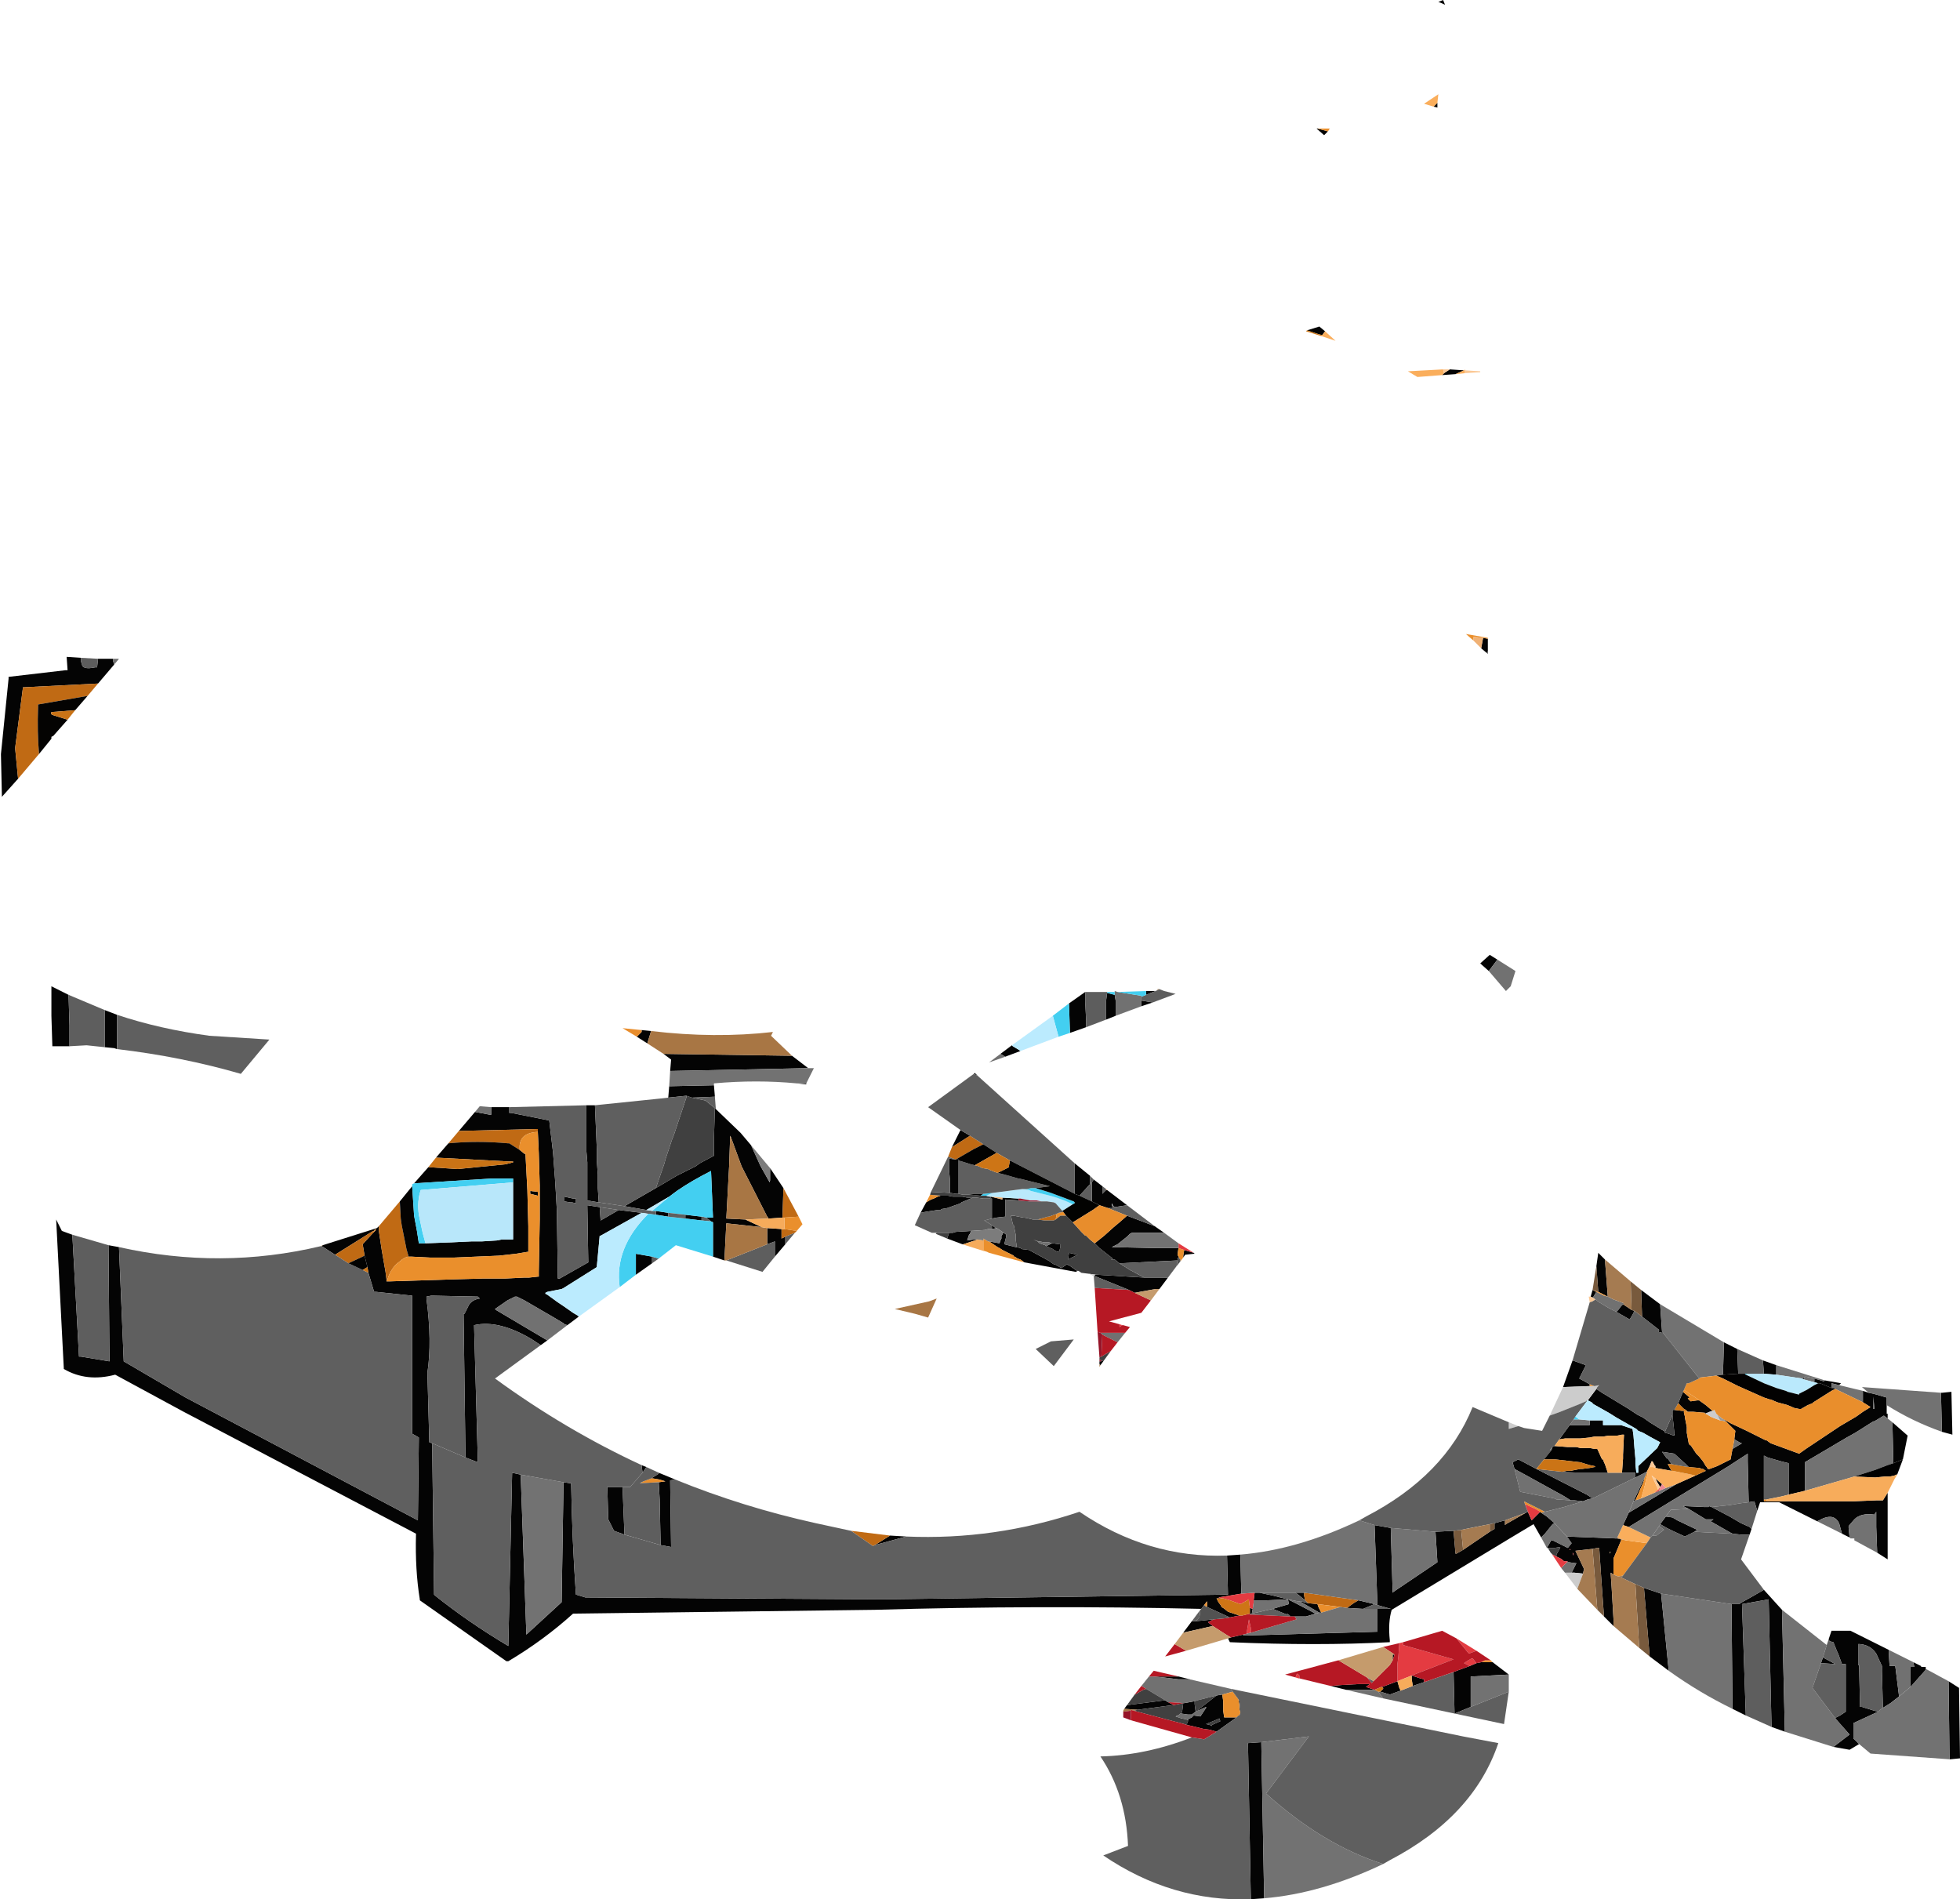 <?xml version="1.0" encoding="UTF-8" standalone="no"?>
<svg xmlns:xlink="http://www.w3.org/1999/xlink" height="99.75px" width="102.95px" xmlns="http://www.w3.org/2000/svg">
  <g transform="matrix(1.0, 0.0, 0.0, 1.0, 0.0, 39.15)">
    <path d="M4.25 -4.6 L4.25 -4.4 4.3 -4.3 Q4.3 -3.95 5.0 -4.1 L5.1 -4.1 5.15 -4.55 5.95 -4.55 5.95 -4.5 5.95 -4.4 6.0 -4.25 5.15 -3.25 1.2 -3.05 1.2 -3.0 0.8 0.1 0.8 0.2 0.95 1.75 0.1 2.7 0.05 0.5 0.05 0.45 0.45 -3.5 0.45 -3.6 3.45 -3.95 3.55 -3.95 3.5 -4.65 4.25 -4.6 M75.8 -39.15 L75.9 -38.9 Q75.7 -39.0 75.55 -39.05 L75.8 -39.15 M69.2 -32.4 L69.75 -32.25 69.55 -32.05 69.15 -32.4 69.2 -32.4 M75.5 -33.75 L75.5 -33.5 75.3 -33.55 75.5 -33.75 M76.15 -19.75 L76.9 -19.7 76.45 -19.5 75.75 -19.45 75.85 -19.55 76.15 -19.75 M68.65 -21.8 L69.3 -22.0 69.6 -21.75 69.45 -21.55 69.25 -21.6 68.65 -21.8 M77.9 -5.65 L78.15 -5.6 78.15 -4.95 78.1 -4.85 77.8 -5.1 77.9 -5.65 M95.5 33.5 L95.3 33.45 95.3 33.25 95.8 33.4 95.85 33.35 96.7 33.5 96.6 33.6 96.2 33.5 96.2 33.75 95.6 33.5 95.5 33.5 M94.75 33.3 L94.65 33.25 94.75 33.2 94.75 33.3 M93.3 33.05 L92.65 33.0 92.6 32.3 93.3 32.55 93.3 33.05 M91.3 33.0 L90.5 33.05 90.55 31.35 91.25 31.7 91.3 33.0 M90.45 35.35 L90.9 35.6 91.75 36.0 92.75 36.5 92.8 36.5 93.0 36.65 94.5 37.2 94.85 36.95 95.45 36.55 96.2 36.05 96.65 35.75 97.5 35.25 97.85 35.0 98.25 34.75 97.85 34.5 97.85 33.9 98.15 34.0 98.4 34.05 98.4 34.15 98.4 34.85 98.45 34.85 98.4 34.2 98.4 34.05 99.1 34.25 99.1 34.65 99.1 35.1 99.15 35.1 99.15 35.35 98.95 35.2 98.45 35.5 98.4 35.5 97.45 36.1 97.0 36.35 94.8 37.65 94.8 37.75 94.8 39.15 93.95 39.35 93.95 37.75 93.95 37.7 93.55 37.6 92.85 37.4 92.65 37.3 92.65 37.45 92.65 39.6 92.65 39.7 92.75 39.7 92.8 39.7 93.2 39.7 93.55 39.7 93.9 39.7 93.95 39.7 94.8 39.7 95.05 39.7 95.75 39.7 96.6 39.7 97.35 39.7 98.55 39.65 98.9 39.65 99.15 39.25 99.15 42.75 98.6 42.4 98.55 41.05 98.55 40.25 98.45 40.4 Q97.75 40.3 97.4 40.65 L97.1 41.0 97.1 41.1 97.15 41.6 96.75 41.4 96.6 40.85 Q96.35 40.35 95.75 40.6 L95.45 40.75 93.45 39.75 92.45 39.75 92.3 40.2 92.15 39.7 91.85 39.75 91.8 37.6 91.8 37.2 90.95 37.75 90.8 37.85 87.6 39.8 85.55 41.05 85.25 40.95 85.55 40.3 88.05 38.8 89.05 38.35 89.6 38.1 89.45 38.0 89.35 38.0 89.3 37.95 89.25 37.95 88.7 37.9 88.55 37.75 88.0 37.25 87.95 37.2 87.3 37.1 87.55 37.45 87.6 37.45 87.8 37.75 87.6 37.75 87.8 38.1 86.95 37.95 86.95 37.85 86.9 37.8 86.8 37.6 86.75 37.6 86.65 37.85 86.5 38.15 86.4 38.2 85.9 38.45 85.9 38.2 85.2 38.2 85.2 38.15 85.25 37.45 85.25 37.25 85.3 36.2 85.2 36.2 84.95 36.25 84.5 36.25 84.2 36.3 84.15 36.3 83.75 36.3 83.5 36.35 83.0 36.4 82.85 36.4 82.2 36.4 81.9 36.45 82.45 35.7 82.95 35.7 83.35 35.7 83.5 35.7 83.5 35.45 83.75 35.45 84.2 35.45 84.2 35.7 84.55 35.7 84.9 35.7 85.05 35.7 85.15 35.7 85.75 35.9 85.8 36.25 85.85 36.9 85.9 37.45 85.9 37.75 85.95 38.2 86.05 38.2 86.05 37.85 87.05 36.9 87.2 36.6 86.65 36.3 86.3 36.1 86.05 36.0 85.95 35.9 84.9 35.3 84.5 35.05 83.7 34.6 83.6 34.5 83.4 34.4 83.85 33.8 84.15 34.0 85.55 34.85 86.0 35.15 86.3 35.3 86.65 35.55 87.3 35.95 87.4 36.0 87.45 36.05 87.45 36.1 87.65 36.15 87.9 36.25 87.95 36.25 87.95 36.15 87.9 35.65 87.85 35.2 87.85 35.15 87.85 35.0 87.85 34.9 87.95 34.9 88.35 34.95 88.45 34.95 88.45 35.05 88.5 35.25 88.5 35.3 88.6 35.8 88.6 35.9 88.6 36.0 88.6 36.1 88.7 36.65 88.75 36.75 88.8 36.75 89.1 37.2 89.25 37.35 89.45 37.6 89.6 37.85 89.65 37.9 89.7 38.0 89.8 38.0 90.2 37.85 90.9 37.5 91.0 36.95 91.5 36.65 91.45 36.65 91.1 36.45 91.1 36.4 91.15 36.0 90.8 35.65 90.65 35.5 90.45 35.35 M101.95 34.0 L102.0 34.0 102.5 33.95 102.55 36.2 102.0 36.05 101.95 34.0 M99.4 35.55 L100.2 36.25 99.95 37.5 99.45 37.7 99.4 35.55 M87.35 30.85 L87.3 30.85 87.1 30.8 87.15 30.7 86.25 30.0 86.2 28.6 87.2 29.35 87.3 30.8 87.35 30.85 M85.85 29.7 L85.75 29.9 85.6 30.15 84.9 29.75 84.95 29.7 85.0 29.65 85.15 29.45 85.25 29.35 85.7 29.65 85.85 29.7 M82.6 32.3 L83.3 32.55 82.95 33.25 83.5 33.55 83.5 33.65 83.45 33.65 82.1 33.7 82.6 32.3 M83.85 27.35 L83.95 26.65 84.15 26.85 84.3 27.0 84.45 28.95 83.95 28.7 83.85 27.35 M83.55 28.95 L83.65 28.6 83.75 28.65 83.85 28.7 83.7 28.95 83.65 29.0 83.55 28.95 M72.2 40.95 L73.05 41.1 73.15 44.5 73.2 44.45 75.5 42.9 75.4 41.3 76.35 41.25 76.45 42.45 76.5 42.45 76.85 42.25 78.25 41.3 78.5 41.15 78.5 41.05 78.5 40.85 79.05 40.7 79.05 40.95 79.1 40.9 80.15 40.3 80.25 40.25 80.45 40.7 80.55 40.6 80.85 40.3 80.9 40.25 80.95 40.3 81.25 40.5 81.65 40.85 81.55 40.9 81.35 41.15 81.15 41.4 81.0 41.55 80.95 41.6 80.55 40.9 79.3 41.65 73.1 45.4 Q72.9 46.05 73.0 47.0 L73.0 47.1 Q69.15 47.3 64.6 47.1 L64.5 46.9 64.65 46.85 65.3 46.7 65.3 46.75 65.4 46.75 72.35 46.55 72.35 45.35 73.05 45.35 72.35 45.15 72.2 40.95 M83.15 39.7 L82.7 39.65 82.6 39.65 82.5 39.65 82.1 39.4 81.55 39.1 80.1 38.3 79.55 38.0 79.45 37.65 79.75 37.5 79.85 37.55 80.7 38.0 83.25 39.3 83.35 39.35 83.65 39.55 83.4 39.6 83.15 39.7 M88.4 33.95 L88.75 34.25 88.65 34.3 88.8 34.45 89.15 34.4 89.25 34.4 89.6 34.65 89.95 34.95 89.8 35.0 89.55 35.1 89.55 35.05 88.95 35.0 88.65 35.0 88.55 34.9 88.45 34.85 88.15 34.55 88.4 33.95 M88.7 40.1 L88.4 39.95 89.5 40.0 89.75 40.0 89.75 39.95 89.9 40.0 90.85 40.5 91.45 40.85 91.9 41.05 91.95 41.1 92.0 41.15 91.9 41.45 91.45 41.45 91.0 41.4 90.9 41.35 89.85 40.75 90.0 40.65 89.6 40.65 88.7 40.1 M86.5 38.2 L86.35 38.55 86.35 38.6 86.3 38.75 86.25 38.85 85.9 39.65 85.8 39.7 86.5 38.2 M86.95 38.5 L87.3 38.8 87.2 38.95 87.05 38.7 86.95 38.5 M87.5 40.5 L87.85 40.55 88.1 40.7 89.15 41.2 89.0 41.3 88.5 41.55 87.85 41.25 87.55 41.1 87.2 40.9 87.5 40.5 M86.35 44.25 L87.25 44.55 87.65 48.6 86.65 47.85 86.35 44.25 M90.95 45.1 L91.35 45.1 91.5 45.0 91.95 44.75 92.65 44.35 93.6 45.4 93.75 51.8 93.05 51.55 92.9 44.85 91.5 45.1 91.7 50.95 91.0 50.6 90.95 45.15 90.95 45.1 M82.3 41.55 L84.85 41.65 84.95 41.65 85.15 41.7 85.15 41.75 84.9 42.35 84.75 42.7 84.75 42.8 84.75 43.55 84.6 43.45 84.65 44.2 84.75 45.9 84.75 46.25 84.6 46.1 84.25 45.75 84.1 43.65 84.0 42.15 83.9 42.15 83.65 42.2 82.75 42.3 83.2 43.25 83.15 43.5 82.7 43.45 82.55 43.45 82.8 42.95 82.75 42.95 82.4 42.9 82.3 42.9 82.35 42.85 82.15 42.85 Q82.0 42.7 81.85 42.65 L81.75 42.6 81.75 42.5 81.95 42.15 81.95 42.1 81.65 42.15 81.3 42.15 81.25 42.15 81.45 41.8 81.45 41.75 81.55 41.75 82.35 42.15 82.55 41.9 82.3 41.55 M62.15 46.6 L62.6 46.0 62.8 46.0 63.75 45.9 63.45 46.05 63.7 46.25 62.15 46.6 M63.1 45.35 Q54.55 45.15 45.95 45.4 L30.1 45.6 Q28.55 47.0 26.7 48.1 L26.6 48.1 22.05 44.9 22.05 44.85 Q21.8 43.3 21.85 41.45 L21.85 41.4 9.65 35.0 6.05 33.05 Q4.55 33.45 3.35 32.75 L3.35 32.7 2.95 24.9 3.25 25.5 3.8 25.7 4.15 32.1 4.25 32.1 5.75 32.35 5.7 26.25 6.25 26.35 6.5 32.35 9.75 34.25 21.95 40.7 22.0 36.35 21.65 36.15 21.65 28.9 19.75 28.7 19.65 28.7 19.35 27.7 19.3 27.4 19.15 26.8 19.05 26.2 19.6 25.6 19.75 25.45 19.7 25.4 19.65 25.5 19.6 25.5 17.6 26.75 16.9 26.3 16.95 26.25 19.8 25.35 19.9 25.25 19.9 25.3 19.9 25.5 20.05 26.5 20.25 27.65 20.3 28.05 20.3 28.1 20.3 28.15 20.4 28.15 20.45 28.15 23.6 28.05 25.4 28.0 26.55 28.0 27.55 27.95 27.75 27.95 27.8 27.95 28.25 27.9 28.3 27.9 28.3 27.65 28.35 24.9 28.35 23.35 28.35 23.1 28.3 21.4 28.25 20.3 28.25 20.15 28.15 20.15 24.1 20.25 24.95 19.25 25.75 19.4 25.8 19.4 25.8 19.0 26.75 19.0 26.75 19.3 26.85 19.3 28.85 19.7 29.05 21.4 29.15 22.75 29.2 23.55 29.25 24.45 29.3 28.0 29.4 28.0 30.9 27.15 30.85 24.15 31.5 24.25 31.55 25.0 31.55 24.95 32.5 24.4 33.7 24.55 31.55 25.75 31.5 25.75 31.35 27.35 31.35 27.4 29.6 28.5 29.5 28.55 28.75 28.7 28.65 28.75 28.65 28.8 28.75 28.85 29.3 29.25 29.6 29.45 30.1 29.8 30.35 29.95 30.4 30.0 29.8 30.45 29.65 30.4 29.6 30.35 29.1 30.05 27.55 29.15 27.15 28.95 27.05 28.95 26.65 29.15 26.0 29.6 26.05 29.65 28.75 31.25 28.4 31.5 27.95 31.2 Q26.2 30.15 24.9 30.45 L25.1 37.65 24.45 37.4 24.35 29.85 24.4 29.85 24.65 29.35 Q24.85 29.1 25.2 29.05 L25.15 29.0 25.1 28.95 22.7 28.9 22.65 28.9 22.4 28.95 22.4 29.05 Q22.7 31.3 22.45 32.95 L22.55 36.6 22.7 36.65 22.8 44.6 22.85 44.65 Q24.6 46.05 26.7 47.3 L26.9 38.2 27.35 38.3 27.65 46.75 27.65 46.7 29.5 45.0 29.6 38.7 29.95 38.75 30.0 38.75 Q30.05 41.75 30.25 44.6 L30.75 44.75 46.35 44.85 64.5 44.6 64.45 42.55 65.15 42.5 65.2 44.55 64.0 44.75 64.15 44.8 64.05 44.8 63.9 44.8 63.95 44.9 64.0 45.0 64.15 45.2 64.15 45.25 64.25 45.3 64.5 45.5 65.1 45.7 64.6 45.8 63.4 45.25 63.4 45.2 63.4 45.05 63.4 44.95 63.25 45.15 63.1 45.35 M30.8 18.9 L31.25 18.9 31.35 21.25 31.35 21.65 31.35 21.85 31.4 22.55 31.4 23.25 31.45 24.0 30.85 23.9 30.85 23.55 30.85 23.5 30.85 22.65 30.85 22.6 30.85 22.05 30.85 21.9 30.8 21.3 30.8 18.9 M35.1 18.5 L35.15 17.9 37.5 17.85 37.55 18.45 36.35 18.5 36.05 18.4 35.1 18.5 M35.2 17.1 L35.25 16.5 34.85 16.2 41.6 16.3 42.45 16.95 35.2 17.1 M34.0 15.65 L33.45 15.3 33.7 15.05 33.7 14.95 34.2 15.0 34.0 15.65 M42.35 17.75 L42.35 17.8 41.85 17.75 42.35 17.75 M37.6 19.1 L38.9 20.35 39.45 21.0 39.95 22.1 40.4 22.9 40.4 22.95 40.45 22.85 40.45 22.2 41.15 23.25 41.1 24.8 40.35 24.85 40.35 24.8 40.3 24.75 38.95 22.1 38.4 20.6 38.35 20.5 38.35 20.6 38.3 22.05 38.15 24.85 39.15 24.9 40.0 25.3 38.15 25.1 38.05 27.05 37.45 26.85 37.45 25.05 37.35 25.0 37.1 24.8 37.45 24.8 37.35 22.4 37.35 22.35 Q36.35 22.85 35.55 23.4 L35.15 23.7 33.95 24.4 32.8 24.2 34.45 23.25 35.55 22.6 36.55 22.1 36.75 21.95 37.5 21.55 37.5 21.35 37.5 21.15 37.5 20.65 37.55 19.05 37.6 19.1 M41.25 26.2 L40.7 26.85 40.7 26.05 40.3 26.2 40.3 25.35 41.05 25.4 41.05 25.9 41.25 25.8 41.25 26.2 M34.25 27.2 L33.4 27.8 33.4 26.75 33.4 26.7 34.25 26.85 34.25 27.0 34.25 27.2 M33.7 37.8 L33.95 37.9 33.75 38.2 33.7 37.8 M34.6 38.2 L35.45 38.55 35.2 38.6 35.25 42.1 34.7 42.0 34.65 39.6 34.6 38.7 34.95 38.65 34.6 38.55 34.3 38.5 34.2 38.5 34.6 38.25 34.6 38.2 M46.75 41.5 L47.6 41.55 45.95 42.0 46.75 41.5 M82.5 42.25 L82.45 42.2 82.45 42.25 82.5 42.25 M82.65 42.55 L82.65 42.45 82.6 42.4 82.65 42.55 M84.6 42.35 L84.55 42.35 84.55 42.45 84.6 42.35 M96.05 46.95 L96.2 46.5 97.2 46.5 99.2 47.5 99.25 48.35 99.55 48.35 99.75 49.95 99.3 50.3 98.9 50.55 98.85 48.6 98.85 48.35 98.55 47.7 Q98.25 47.25 97.7 47.2 L97.65 47.2 97.6 47.2 97.6 47.3 97.6 48.1 97.6 48.3 97.65 48.3 97.7 50.5 97.8 50.5 98.45 50.7 98.65 50.75 97.35 51.35 97.35 51.85 97.35 52.15 97.65 52.45 97.15 52.75 96.3 52.6 97.15 51.95 96.4 51.1 96.45 51.05 96.65 50.95 96.95 50.75 96.95 48.25 96.75 48.25 96.55 47.7 96.5 47.6 96.4 47.35 96.3 47.1 96.1 47.05 96.05 46.95 M100.5 48.15 L100.9 48.35 100.9 48.4 100.95 48.4 101.15 48.4 101.15 48.5 101.15 48.55 100.35 49.45 100.35 48.4 100.55 48.4 100.5 48.15 M102.35 49.15 L102.9 49.5 102.95 53.2 102.45 53.25 102.4 53.25 102.35 49.15 M95.65 48.2 L95.75 47.9 96.4 48.25 95.65 48.2 M78.2 11.85 L77.75 11.45 78.25 11.0 78.65 11.25 78.2 11.85 M60.55 13.5 L59.95 13.7 59.95 13.4 60.55 13.5 M58.6 14.2 L58.1 14.4 58.1 14.05 58.1 14.0 58.1 13.4 58.15 13.0 58.55 13.1 58.6 13.4 58.6 13.8 58.6 14.2 M57.05 14.8 L56.2 15.1 56.15 13.55 57.0 12.95 57.0 13.45 57.05 14.45 57.05 14.7 57.05 14.8 M53.6 16.05 L52.8 16.35 52.55 16.2 53.15 15.75 53.2 15.8 53.45 15.95 53.6 16.05 M60.2 12.9 L60.7 12.9 60.2 13.1 60.2 12.9 M50.0 21.1 L50.45 20.2 50.95 20.5 50.0 21.1 M51.15 17.25 L51.2 17.2 51.35 17.35 51.15 17.25 M56.45 21.95 L57.25 22.6 57.25 22.95 57.25 23.05 56.7 23.65 56.45 23.55 56.45 23.35 56.45 22.75 56.45 22.4 56.45 22.35 56.45 22.15 56.45 22.1 56.45 21.95 M57.45 22.8 L57.9 23.15 57.9 23.55 58.1 23.35 58.15 23.35 59.2 24.15 58.55 24.25 58.45 24.15 58.4 24.05 58.4 24.15 58.45 24.3 58.2 24.3 57.75 24.15 57.35 23.95 57.35 23.45 57.35 22.95 57.45 22.8 M60.65 25.25 L61.15 25.6 60.95 25.6 59.45 25.6 59.35 25.65 59.2 25.8 58.7 26.2 58.4 26.35 60.75 26.4 61.65 26.4 61.75 26.4 61.9 26.4 61.85 26.75 61.95 26.95 61.85 26.9 61.85 27.05 58.8 27.2 58.55 27.0 58.35 27.0 58.45 26.95 57.75 26.4 57.5 26.15 58.0 25.75 58.5 25.3 58.8 25.05 59.2 24.7 60.65 25.25 M62.7 26.65 L62.75 26.7 62.7 26.7 62.25 26.75 62.15 26.9 62.15 26.8 62.2 26.5 62.7 26.65 M61.35 27.95 L60.9 28.55 60.85 28.55 60.7 28.55 59.6 28.75 59.3 28.6 57.45 27.85 57.4 27.85 57.45 27.85 57.55 27.8 57.6 27.8 60.1 27.95 61.35 27.95 M57.95 32.35 L57.8 32.55 57.75 32.5 57.75 32.35 57.85 32.35 57.85 32.3 57.95 32.35 M56.6 27.6 L56.5 27.65 53.8 27.15 53.6 27.0 53.45 26.95 53.3 26.85 53.25 26.85 53.25 26.8 52.65 26.5 52.5 26.4 52.4 26.35 51.95 26.05 52.5 26.15 52.55 26.0 52.6 25.9 52.6 25.85 52.6 25.75 52.65 25.7 52.65 25.65 52.7 25.6 52.8 25.65 52.85 25.7 52.85 25.75 52.85 25.8 52.75 26.2 53.35 26.35 53.4 26.35 53.6 26.4 53.65 26.45 54.05 26.5 55.15 27.1 55.2 27.15 55.35 27.25 55.4 27.25 55.75 27.45 55.9 27.35 56.05 27.25 56.1 27.3 56.15 27.3 56.5 27.55 56.6 27.6 M50.55 26.2 L49.75 25.9 49.85 25.6 50.05 25.6 50.2 25.55 51.0 25.5 50.95 25.65 50.9 25.7 50.8 26.0 51.15 25.95 51.35 25.95 50.75 26.15 50.6 26.2 50.55 26.2 M48.35 24.55 L48.65 24.0 48.9 23.85 49.05 23.8 49.25 23.7 49.4 23.65 49.8 23.65 50.05 23.7 50.55 23.7 50.8 23.75 51.1 23.75 50.5 24.0 50.45 24.05 49.75 24.3 49.45 24.35 49.4 24.4 49.25 24.4 48.6 24.5 48.35 24.55 M50.35 21.8 L50.35 22.1 50.35 22.55 50.35 22.6 50.35 23.35 50.35 23.55 50.2 23.55 49.9 23.5 49.9 22.85 49.85 22.3 49.85 22.05 49.85 21.95 49.85 21.7 50.2 21.75 50.35 21.75 50.35 21.8 M52.05 23.7 L52.65 23.85 52.65 23.75 53.5 23.8 53.5 23.9 52.8 23.85 52.8 24.25 52.8 24.3 52.8 24.4 52.8 24.75 52.35 24.8 52.1 24.85 52.1 24.7 52.1 24.25 52.1 23.95 52.1 23.9 52.1 23.8 52.0 23.8 52.05 23.7 M56.1 27.0 L56.15 26.65 56.6 26.75 56.1 27.0 M54.95 26.3 L55.05 26.25 55.15 26.2 55.25 26.15 55.3 26.15 55.65 26.2 55.7 26.2 55.7 26.3 55.65 26.55 55.55 26.6 55.35 26.5 55.3 26.45 54.95 26.3 M52.1 25.4 L52.1 25.2 52.3 25.35 52.35 25.35 52.1 25.4 M60.55 48.9 L61.2 48.9 61.9 48.9 62.7 49.1 62.45 49.05 61.9 49.05 61.1 48.95 60.55 48.9 M61.2 50.15 L61.35 50.25 61.65 50.4 59.75 50.65 59.05 50.6 59.2 50.4 59.25 50.4 61.2 50.15 M62.2 50.3 L62.75 50.2 62.75 50.35 62.8 50.75 63.9 49.9 64.2 49.85 64.25 50.2 64.25 50.4 64.25 50.6 64.25 50.7 64.3 51.05 64.85 51.05 64.95 51.05 63.9 51.8 63.55 51.7 63.2 51.65 62.6 51.5 62.35 51.45 62.35 51.35 62.4 51.25 62.4 51.2 62.4 51.15 62.6 51.05 62.7 50.95 63.05 51.0 63.35 50.55 63.35 50.5 62.8 50.75 62.6 50.9 62.4 50.9 62.05 50.85 62.1 50.7 62.15 50.3 62.2 50.3 M65.65 45.3 L65.8 45.35 65.75 45.6 65.65 45.6 65.65 45.3 M65.85 44.9 L65.9 44.5 66.15 44.5 66.85 44.65 67.65 44.85 66.55 44.9 66.1 44.9 65.85 44.9 M68.0 45.75 L67.75 45.75 67.75 45.7 67.6 45.6 67.6 45.65 66.85 45.35 67.7 45.1 67.65 44.85 68.05 45.05 69.1 45.6 68.6 45.75 68.0 45.75 M68.5 44.5 L68.5 44.65 68.55 44.9 68.25 44.65 68.05 44.5 68.5 44.5 M68.7 45.05 L69.2 45.1 69.25 45.25 69.4 45.55 69.3 45.55 68.35 45.0 68.3 44.95 68.7 45.05 M70.75 45.3 L71.1 45.05 71.35 44.9 72.2 45.1 71.6 45.35 70.75 45.3 M78.4 48.15 L79.25 48.8 77.3 48.9 77.25 48.9 77.25 50.5 76.4 50.85 76.35 48.7 76.25 48.7 77.2 48.35 77.55 48.2 77.8 48.15 78.4 48.15 M70.7 49.6 L69.9 49.4 70.45 49.35 71.35 49.3 71.9 49.3 71.95 49.3 71.75 49.45 72.2 49.6 72.0 49.6 71.9 49.6 70.7 49.6 M72.55 49.45 L72.6 49.45 73.4 49.15 73.5 49.5 73.55 49.6 73.55 49.65 73.0 49.85 72.5 49.7 72.65 49.55 72.65 49.5 72.55 49.45 M73.15 48.05 L73.15 47.75 73.25 47.75 73.15 48.05 M74.2 49.4 L74.2 49.35 74.15 49.05 74.15 48.85 74.6 49.0 74.8 49.05 74.8 49.1 74.8 49.2 74.2 49.4 M34.45 24.65 L34.45 24.45 35.1 24.55 35.1 24.75 34.45 24.65 M27.85 23.4 L28.25 23.45 28.25 23.65 27.85 23.55 27.85 23.4 M30.25 23.8 L30.25 23.85 30.25 24.05 30.05 24.0 29.95 24.0 29.65 23.95 29.65 23.7 30.1 23.8 30.25 23.8 M5.5 15.85 L5.5 15.65 5.5 13.9 6.15 14.15 6.15 15.95 6.0 15.9 5.5 15.85 M3.6 13.1 L3.65 14.7 3.65 15.8 2.75 15.8 2.7 14.2 2.7 12.65 3.6 13.1 M36.85 24.75 L36.85 24.95 36.0 24.85 36.0 24.65 36.85 24.75 M32.7 38.95 L32.8 41.45 32.25 41.25 31.95 40.65 31.9 38.95 32.7 38.95 M66.4 60.55 L65.7 60.6 65.55 52.4 66.25 52.35 66.4 60.55 M65.05 50.1 L65.1 50.2 65.15 50.8 65.1 50.6 65.1 50.4 65.05 50.1 M64.05 51.1 L63.95 51.15 63.35 51.4 63.55 51.45 63.65 51.5 63.65 51.45 64.1 51.25 64.05 51.15 64.05 51.1" fill="#010101" fill-opacity="0.984" fill-rule="evenodd" stroke="none"/>
    <path d="M5.15 -4.55 L5.1 -4.1 5.0 -4.1 Q4.3 -3.95 4.3 -4.3 L4.25 -4.4 4.25 -4.6 5.15 -4.55 M34.6 26.95 L34.25 27.2 34.25 27.0 34.25 26.85 34.6 26.95 M58.1 14.4 L57.05 14.8 57.05 14.7 57.05 14.45 57.0 13.45 57.0 12.95 58.15 12.95 58.15 13.0 58.1 13.4 58.1 14.0 58.1 14.05 58.1 14.4 M57.25 22.6 L57.45 22.8 57.35 22.95 57.3 22.95 57.25 23.05 57.25 22.95 57.25 22.6 M37.1 24.8 L37.35 25.0 36.85 24.95 36.85 24.75 36.9 24.75 37.1 24.8" fill="#5d5d5d" fill-rule="evenodd" stroke="none"/>
    <path d="M0.95 1.75 L0.8 0.2 0.8 0.1 1.2 -3.0 1.2 -3.05 5.15 -3.25 4.6 -2.6 2.0 -2.15 2.0 -2.05 Q1.95 -0.7 2.05 0.45 L0.95 1.75 M16.85 26.3 L16.95 26.25 16.9 26.3 16.85 26.3 M19.9 25.25 L21.0 23.95 21.05 24.85 21.1 25.2 21.25 25.95 21.35 26.45 21.45 26.8 21.45 26.85 Q21.2 26.9 21.0 27.1 20.55 27.4 20.35 28.05 L20.3 28.1 20.3 28.05 20.25 27.65 20.05 26.5 19.9 25.5 19.9 25.3 19.9 25.25 M23.55 20.9 L24.1 20.25 28.15 20.15 28.25 20.15 28.25 20.3 Q27.2 20.35 27.3 21.25 L26.75 20.9 26.7 20.9 Q25.05 20.75 23.55 20.9 M41.15 23.25 L41.95 24.75 41.2 24.8 41.1 24.8 41.15 23.25 M41.85 25.5 L41.75 25.6 41.25 25.8 41.05 25.9 41.05 25.4 41.2 25.4 41.85 25.5 M44.7 41.25 L46.75 41.5 45.95 42.0 45.85 42.05 44.7 41.25 M49.8 21.6 L50.0 21.1 50.95 20.5 51.65 20.95 51.15 21.2 50.2 21.75 49.8 21.6 M54.5 24.9 L55.05 24.75 55.1 24.75 55.5 24.6 55.5 24.65 55.45 24.9 55.35 24.95 55.3 24.95 55.15 24.95 54.95 24.95 54.85 24.95 54.5 24.9 M68.55 44.9 L68.5 44.65 68.5 44.5 71.35 44.9 71.1 45.05 70.75 45.3 70.4 45.25 69.2 45.1 68.7 45.05 68.55 44.9 M19.6 25.5 L19.6 25.6 19.05 26.2 19.15 26.8 18.3 27.2 17.6 26.75 19.6 25.5" fill="#c06a14" fill-rule="evenodd" stroke="none"/>
    <path d="M2.05 0.45 Q1.95 -0.7 2.0 -2.05 L2.0 -2.15 4.6 -2.6 3.95 -1.85 2.7 -1.75 Q2.65 -1.65 2.75 -1.6 L3.55 -1.35 2.8 -0.5 2.7 -0.45 2.7 -0.35 2.05 0.45 M21.0 23.95 L21.65 23.15 21.75 24.7 21.9 25.5 22.0 26.15 22.3 26.15 22.35 26.15 23.7 26.1 24.75 26.05 25.3 26.05 26.1 26.0 26.35 25.95 26.95 25.95 26.95 25.85 26.95 25.65 26.95 25.15 26.95 23.6 26.95 22.95 26.95 22.75 26.85 22.75 25.8 22.75 21.75 23.0 22.5 22.15 24.05 22.25 26.55 22.0 26.95 21.9 26.95 21.85 26.7 21.85 22.9 21.65 23.55 20.9 Q25.05 20.75 26.7 20.9 L26.75 20.9 27.3 21.25 27.55 21.45 27.6 21.45 27.7 23.35 27.75 25.25 27.75 26.6 27.7 26.6 27.1 26.7 26.2 26.8 23.85 26.9 22.6 26.9 21.6 26.85 21.45 26.85 21.45 26.8 21.35 26.45 21.25 25.95 21.1 25.2 21.05 24.85 21.0 23.95" fill="#040302" fill-rule="evenodd" stroke="none"/>
    <path d="M3.55 -1.35 L2.75 -1.6 Q2.65 -1.65 2.7 -1.75 L3.95 -1.85 3.55 -1.35 M22.5 22.15 L22.9 21.65 26.7 21.85 26.95 21.85 26.95 21.9 26.55 22.0 24.05 22.25 22.5 22.15" fill="#c97316" fill-rule="evenodd" stroke="none"/>
    <path d="M6.0 -4.25 L5.95 -4.4 5.95 -4.5 5.95 -4.55 6.25 -4.55 6.0 -4.25 M95.3 33.45 L94.75 33.3 94.75 33.2 94.85 33.15 95.3 33.25 95.3 33.45 M91.1 36.45 L91.45 36.65 91.5 36.65 91.0 36.95 91.1 36.45 M88.05 38.8 L85.55 40.3 85.8 39.7 85.9 39.65 86.2 39.55 86.9 39.25 87.15 39.15 87.5 39.0 88.05 38.8 M95.45 40.75 L95.75 40.6 Q96.35 40.35 96.6 40.85 L96.75 41.4 95.45 40.75 M84.9 29.75 L84.5 29.55 84.0 29.25 83.8 29.1 83.65 29.0 83.7 28.95 83.85 28.7 83.95 28.75 84.25 28.9 84.45 28.95 84.75 29.1 85.3 29.3 85.25 29.35 85.15 29.45 85.0 29.65 84.95 29.7 84.9 29.75 M82.5 39.65 L81.75 39.6 81.65 39.55 79.85 39.2 79.55 38.0 80.1 38.3 81.55 39.1 82.1 39.4 82.5 39.65 M81.5 37.0 L81.4 37.0 81.55 36.85 81.5 37.0 M89.0 41.3 L89.15 41.2 88.1 40.7 87.85 40.55 87.5 40.5 87.75 40.15 88.7 40.1 89.6 40.65 90.0 40.65 89.85 40.75 90.9 41.35 91.0 41.4 90.9 41.4 89.0 41.3 M87.15 41.0 L87.4 41.2 87.0 41.5 86.8 41.5 87.15 41.0 M80.95 41.6 L81.0 41.55 81.15 41.4 81.35 41.15 81.55 40.9 81.65 40.85 82.3 41.55 82.55 41.9 82.35 42.15 81.55 41.75 81.45 41.75 81.45 41.8 81.25 42.15 80.95 41.6 M24.95 19.25 L25.2 18.95 25.8 19.0 25.8 19.4 25.75 19.4 24.95 19.25 M29.8 30.45 L28.75 31.25 26.05 29.65 26.0 29.6 26.65 29.15 27.05 28.95 27.15 28.95 27.55 29.15 29.1 30.05 29.6 30.35 29.65 30.4 29.8 30.45 M99.2 47.5 L100.5 48.15 100.55 48.4 100.35 48.4 100.35 49.45 99.75 49.95 99.55 48.35 99.25 48.35 99.2 47.5 M78.65 11.25 L79.6 11.85 79.35 12.65 79.1 12.9 78.2 11.85 78.65 11.25 M59.95 13.7 L58.6 14.2 58.6 13.8 58.6 13.4 58.55 13.1 58.55 12.95 58.55 12.9 58.7 12.95 59.95 13.15 59.95 13.2 59.95 13.3 59.95 13.4 59.95 13.7 M52.8 16.35 L51.95 16.65 52.55 16.2 52.8 16.35 M59.1 30.85 L58.7 31.35 57.9 30.95 57.8 30.85 57.9 30.85 59.1 30.85 M60.35 48.9 L60.55 48.9 61.1 48.95 61.9 49.05 62.45 49.05 62.7 49.1 64.65 49.55 64.75 49.7 64.2 49.85 63.9 49.9 62.9 50.15 62.75 50.2 62.2 50.3 61.35 50.25 61.2 50.15 60.2 49.55 59.95 49.4 60.35 48.9 M69.3 45.55 L69.1 45.6 68.05 45.05 67.65 44.85 68.15 44.95 68.25 44.95 68.35 45.0 69.3 45.55 M72.65 50.05 L70.7 49.6 71.9 49.6 72.0 49.6 72.2 49.6 72.4 49.7 72.65 50.05" fill="#717171" fill-rule="evenodd" stroke="none"/>
    <path d="M69.75 -32.25 L69.2 -32.4 69.85 -32.4 69.75 -32.25 M77.4 -5.5 L77.0 -5.85 78.15 -5.65 78.15 -5.6 77.9 -5.65 77.4 -5.7 77.4 -5.5 M90.65 35.5 L90.8 35.65 91.15 36.0 91.1 36.4 91.1 36.45 91.0 36.95 90.9 37.5 90.2 37.85 89.8 38.0 89.7 38.0 89.65 37.9 89.6 37.85 89.45 37.6 89.25 37.35 89.1 37.2 88.8 36.75 88.75 36.75 88.7 36.65 88.6 36.1 88.6 36.0 88.6 35.9 88.6 35.8 88.5 35.3 88.5 35.25 88.45 35.05 88.45 34.95 88.65 35.0 88.95 35.0 89.55 35.05 89.55 35.1 89.6 35.1 89.85 35.25 89.95 35.3 90.35 35.45 90.65 35.5 M92.8 39.7 L92.75 39.7 92.65 39.7 92.65 39.6 92.8 39.6 92.8 39.7 M83.5 33.55 L83.75 33.65 83.5 33.65 83.5 33.55 M83.95 28.7 L84.45 28.95 84.25 28.9 83.95 28.75 83.85 28.7 83.75 28.65 83.65 28.6 83.95 28.7 M84.75 29.1 L84.45 28.95 84.75 29.1 M80.1 39.85 L80.05 39.7 80.75 40.05 81.15 40.25 80.95 40.3 80.9 40.25 80.65 40.1 80.1 39.85 M88.4 33.95 L88.45 33.85 89.2 34.35 89.25 34.4 89.15 34.4 88.8 34.45 88.65 34.3 88.75 34.25 88.4 33.95 M85.9 39.65 L86.25 38.85 86.3 38.75 86.35 38.6 86.35 38.55 86.5 38.2 86.55 38.25 86.45 38.6 86.4 38.85 86.35 39.0 86.35 39.05 86.2 39.55 85.9 39.65 M86.5 41.9 L85.25 43.6 85.0 43.65 84.75 43.55 84.75 42.8 84.75 42.7 84.9 42.35 85.15 41.75 85.15 41.7 85.4 41.75 86.5 41.9 M41.95 24.75 L42.15 25.15 41.85 25.5 41.2 25.4 41.2 24.8 41.95 24.75 M62.15 26.9 L62.0 27.1 62.0 27.0 61.95 26.95 61.85 26.75 61.9 26.4 62.05 26.45 62.2 26.5 62.15 26.8 62.15 26.9 M53.8 27.15 L51.95 26.65 51.85 26.6 51.7 26.55 51.65 26.55 51.65 26.0 51.65 25.9 51.9 26.05 51.95 26.05 52.4 26.35 52.5 26.4 52.65 26.5 53.25 26.8 53.25 26.85 53.3 26.85 53.45 26.95 53.6 27.0 53.8 27.15 M48.65 24.0 L48.85 23.6 49.4 23.65 49.25 23.7 49.05 23.8 48.9 23.85 48.65 24.0 M55.5 24.6 L55.6 24.55 55.85 24.5 56.0 24.7 55.7 24.7 55.45 24.9 55.5 24.65 55.5 24.6 M64.2 49.85 L64.75 49.7 65.05 50.1 65.1 50.4 65.1 50.6 65.15 50.8 65.1 50.95 65.05 50.95 64.95 51.05 64.85 51.05 64.3 51.05 64.25 50.7 64.25 50.6 64.25 50.4 64.25 50.2 64.2 49.85 M63.4 45.25 L63.3 45.2 63.25 45.15 63.4 44.95 63.4 45.05 63.4 45.2 63.4 45.25 M69.2 45.1 L70.4 45.25 69.4 45.55 69.25 45.25 69.2 45.1 M28.25 20.3 L28.3 21.4 28.35 23.1 28.35 23.35 28.35 24.9 28.3 27.65 28.3 27.9 28.25 27.9 27.8 27.95 27.75 27.95 27.55 27.95 26.55 28.0 25.4 28.0 23.6 28.05 20.45 28.15 20.4 28.15 20.3 28.15 20.3 28.1 20.35 28.05 Q20.55 27.4 21.0 27.1 21.2 26.9 21.45 26.85 L21.6 26.85 22.6 26.9 23.85 26.9 26.2 26.8 27.1 26.7 27.7 26.6 27.75 26.6 27.75 25.25 27.7 23.35 27.6 21.45 27.55 21.45 27.3 21.25 Q27.2 20.35 28.25 20.3 M27.85 23.4 L27.85 23.55 28.25 23.65 28.25 23.45 27.85 23.4 M34.2 38.5 L34.3 38.5 34.6 38.55 34.95 38.65 34.6 38.7 33.6 38.75 33.8 38.65 34.2 38.5" fill="#ea8f2c" fill-rule="evenodd" stroke="none"/>
    <path d="M75.3 -33.55 L74.8 -33.7 75.55 -34.2 75.5 -33.75 75.3 -33.55 M76.9 -19.7 L76.95 -19.75 76.95 -19.7 76.95 -19.55 76.45 -19.5 76.9 -19.7 M75.75 -19.45 L74.45 -19.35 73.95 -19.65 75.8 -19.75 75.85 -19.55 75.75 -19.45 M69.6 -21.75 L70.15 -21.25 69.4 -21.5 69.45 -21.55 69.6 -21.75 M86.5 38.15 L86.65 37.85 86.65 37.9 86.8 37.9 86.85 37.9 86.95 37.95 87.8 38.1 87.85 38.1 88.85 38.3 89.05 38.35 88.05 38.8 87.5 39.0 87.3 38.8 86.95 38.5 86.75 38.35 86.9 38.65 87.1 39.1 86.9 39.25 86.2 39.55 86.35 39.05 86.35 39.0 86.4 38.85 86.45 38.6 86.55 38.25 86.5 38.2 86.5 38.15 M85.25 40.95 L85.55 41.05 86.7 41.6 86.5 41.9 85.4 41.75 85.2 41.7 84.95 41.6 85.25 40.95" fill="#faae5c" fill-rule="evenodd" stroke="none"/>
    <path d="M76.95 -19.7 L77.75 -19.65 77.75 -19.6 76.95 -19.55 76.95 -19.7 M75.8 -19.75 L76.15 -19.75 75.85 -19.55 75.8 -19.75 M86.65 37.85 L86.75 37.6 86.8 37.6 86.9 37.8 86.95 37.85 86.95 37.95 86.85 37.9 86.8 37.9 86.65 37.9 86.65 37.85 M83.8 29.1 L83.65 29.2 83.5 29.25 83.45 28.95 83.5 28.95 83.55 28.95 83.65 29.0 83.8 29.1 M87.1 39.1 L86.9 38.65 86.75 38.35 86.95 38.5 87.05 38.7 87.2 38.95 87.1 39.1" fill="#fbc895" fill-rule="evenodd" stroke="none"/>
    <path d="M69.4 -21.5 L68.6 -21.75 68.65 -21.8 69.25 -21.6 69.45 -21.55 69.4 -21.5 M88.45 34.95 L88.35 34.95 87.95 34.9 88.15 34.55 88.45 34.85 88.55 34.9 88.65 35.0 88.45 34.95 M87.8 38.1 L87.6 37.75 87.8 37.75 88.35 37.85 88.7 37.9 89.25 37.95 89.3 37.95 89.35 38.0 89.45 38.0 89.6 38.1 89.05 38.35 88.85 38.3 87.85 38.1 87.8 38.1" fill="#d07716" fill-rule="evenodd" stroke="none"/>
    <path d="M77.4 -5.5 L77.4 -5.7 77.9 -5.65 77.8 -5.1 77.4 -5.5" fill="#f0b175" fill-rule="evenodd" stroke="none"/>
    <path d="M78.15 -4.95 L78.15 -4.8 78.1 -4.85 78.15 -4.95 M87.85 35.15 L87.85 35.2 87.9 35.65 87.95 36.15 87.9 36.25 87.65 36.15 87.45 36.1 87.45 36.05 87.85 35.15 M81.3 42.15 L81.65 42.15 81.95 42.1 81.95 42.15 81.75 42.5 81.75 42.6 81.65 42.55 81.55 42.5 81.45 42.4 81.3 42.15 M58.35 31.8 L57.95 32.35 57.85 32.3 57.75 32.25 57.75 32.15 57.85 32.1 58.35 31.8 M57.2 27.75 L56.8 27.7 56.65 27.6 56.6 27.6 56.5 27.55 56.15 27.3 56.1 27.3 56.05 27.25 55.9 27.35 55.75 27.45 55.4 27.25 55.35 27.25 55.2 27.15 55.15 27.1 54.05 26.5 53.65 26.45 53.6 26.4 53.4 26.35 53.4 26.3 53.35 25.95 53.35 25.85 53.35 25.75 53.35 25.7 53.25 25.2 53.2 25.15 53.1 24.7 53.15 24.7 53.1 24.7 53.25 24.7 53.75 24.8 53.8 24.8 54.05 24.85 54.25 24.9 54.5 24.9 54.85 24.95 54.95 24.95 55.15 24.95 55.3 24.95 55.35 24.95 55.45 24.9 55.7 24.7 56.0 24.7 56.05 24.75 56.35 25.05 56.8 25.55 57.0 25.75 57.05 25.75 57.25 25.95 57.5 26.15 57.75 26.4 58.45 26.95 58.35 27.0 58.55 27.0 58.8 27.2 59.35 27.55 60.1 27.95 57.6 27.8 57.55 27.8 57.2 27.75 M49.75 25.9 L49.15 25.65 49.2 25.6 49.85 25.6 49.75 25.9 M48.85 23.6 L48.9 23.45 49.9 23.5 50.2 23.55 50.35 23.55 50.6 23.6 50.85 23.6 51.05 23.6 51.5 23.65 51.8 23.65 52.0 23.7 52.05 23.7 52.0 23.8 51.65 23.8 51.3 23.75 51.1 23.75 50.8 23.75 50.55 23.7 50.05 23.7 49.8 23.65 49.4 23.65 48.85 23.6 M56.1 27.0 L56.6 26.75 56.15 26.65 56.1 27.0 M55.25 26.15 L55.1 26.1 54.85 26.1 54.6 26.05 54.55 26.05 54.25 25.95 54.5 26.05 54.6 26.15 54.9 26.25 54.95 26.3 55.3 26.45 55.35 26.5 55.55 26.6 55.65 26.55 55.7 26.3 55.7 26.2 55.65 26.2 55.3 26.15 55.25 26.15 M60.2 49.55 L61.2 50.15 59.25 50.4 59.2 50.4 59.6 49.85 59.7 49.8 60.05 49.6 60.2 49.55 M62.75 50.2 L62.9 50.15 63.9 49.9 62.8 50.75 62.75 50.35 62.75 50.2 M36.05 18.4 L36.35 18.5 37.05 18.65 37.3 18.85 37.55 19.05 37.5 20.65 37.5 21.15 37.5 21.35 37.5 21.55 36.75 21.95 36.55 22.1 35.55 22.6 34.45 23.25 34.9 21.95 34.95 21.75 35.2 21.0 35.3 20.7 35.4 20.45 36.05 18.5 36.05 18.4 M62.4 51.2 L62.4 51.25 62.35 51.35 62.35 51.45 62.2 51.4 59.55 50.7 59.75 50.65 61.65 50.4 62.15 50.3 62.1 50.7 62.05 50.85 62.0 50.85 61.95 50.9 61.75 51.0 62.05 51.1 62.3 51.15 62.4 51.2 M64.05 51.1 L64.05 51.15 64.1 51.25 63.65 51.45 63.65 51.5 63.55 51.45 63.35 51.4 63.95 51.15 64.05 51.1" fill="#404040" fill-rule="evenodd" stroke="none"/>
    <path d="M83.85 33.8 L83.4 34.4 83.35 34.4 83.3 34.45 82.95 34.6 81.95 35.0 81.4 35.2 82.1 33.7 83.45 33.65 83.5 33.65 83.75 33.65 84.0 33.6 83.9 33.7 83.85 33.8 M79.75 35.75 L79.25 35.9 79.25 35.55 79.75 35.75 M89.55 35.1 L89.8 35.0 89.95 34.95 90.05 34.9 90.15 35.1 90.2 35.15 90.25 35.25 90.35 35.45 89.95 35.3 89.85 35.25 89.6 35.1 89.55 35.1 M82.55 43.45 L82.7 43.45 83.15 43.5 82.85 44.3 82.2 43.45 82.55 43.45 M57.4 27.85 L57.2 27.75 57.55 27.8 57.45 27.85 57.4 27.85" fill="#cccccc" fill-rule="evenodd" stroke="none"/>
    <path d="M82.3 42.9 L82.4 42.9 82.75 42.95 82.8 42.95 82.55 43.45 82.2 43.45 82.0 43.2 82.15 43.05 82.3 42.9" fill="#707070" fill-rule="evenodd" stroke="none"/>
    <path d="M80.25 40.25 L80.1 39.85 80.65 40.1 80.9 40.25 80.85 40.3 80.55 40.6 80.45 40.7 80.25 40.25 M87.2 38.95 L87.15 39.15 86.9 39.25 87.1 39.1 87.2 38.95 M81.55 42.5 L81.65 42.55 81.75 42.6 81.85 42.65 Q82.0 42.7 82.15 42.85 L82.35 42.85 82.3 42.9 82.15 43.05 82.0 43.2 81.5 42.45 81.55 42.5 M82.5 42.25 L82.45 42.25 82.45 42.2 82.5 42.25 M82.65 42.55 L82.6 42.4 82.65 42.45 82.65 42.55 M61.9 26.15 L62.7 26.65 62.2 26.5 62.05 26.45 61.9 26.4 61.9 26.15 M58.8 30.4 L58.95 30.45 58.8 30.55 58.8 30.4 M65.65 45.3 L65.6 44.9 65.6 44.85 65.25 45.05 65.15 45.1 64.6 44.9 64.25 44.8 64.2 44.8 64.15 44.8 64.0 44.75 65.2 44.55 65.9 44.5 65.85 44.9 65.85 45.0 65.8 45.35 65.65 45.3 M65.5 46.65 L65.5 46.5 65.6 45.9 65.7 46.35 65.7 46.6 65.5 46.65 M68.25 49.0 L68.2 49.0 68.05 48.95 68.1 48.8 68.15 48.75 68.25 48.85 68.25 48.95 68.25 49.0 M73.5 47.15 L73.7 47.1 73.7 47.25 76.35 48.0 74.15 48.85 73.4 49.15 73.4 49.05 73.4 48.65 73.4 48.25 73.45 47.85 73.5 47.15 M76.5 46.9 L77.55 47.55 77.15 47.7 76.5 46.9 M77.2 48.35 L76.9 48.2 77.05 48.1 77.3 47.95 77.35 47.95 77.55 48.2 77.2 48.35" fill="#e43b41" fill-rule="evenodd" stroke="none"/>
    <path d="M94.65 33.25 L93.3 33.05 93.3 32.55 95.85 33.35 95.8 33.4 95.3 33.25 94.85 33.15 94.75 33.2 94.65 33.25 M90.5 33.05 L90.15 33.1 89.3 33.2 89.25 33.25 87.35 30.85 87.3 30.8 87.2 29.35 90.55 31.35 90.5 33.05 M96.4 33.8 L96.3 33.75 96.2 33.75 96.2 33.5 96.6 33.6 97.85 33.9 97.85 34.5 96.4 33.8 M83.5 35.45 L83.5 35.7 83.35 35.7 82.95 35.7 82.45 35.7 82.65 35.4 82.95 35.4 83.5 35.45 M85.9 38.45 L86.4 38.2 86.5 38.15 86.5 38.2 85.8 39.7 85.55 40.3 85.25 40.95 84.95 41.6 84.95 41.65 84.85 41.65 82.3 41.55 81.65 40.85 81.25 40.5 80.95 40.3 81.15 40.25 82.15 40.0 83.15 39.7 83.4 39.6 83.65 39.55 85.9 38.45 M85.55 41.05 L87.6 39.8 90.8 37.85 90.95 37.75 91.8 37.2 91.8 37.6 91.85 39.75 91.45 39.8 90.85 39.9 89.9 40.0 89.75 39.95 89.75 40.0 89.5 40.0 88.4 39.95 88.7 40.1 87.75 40.15 87.5 40.5 87.2 40.9 87.15 41.0 86.8 41.5 86.7 41.6 85.55 41.05 M97.15 41.6 L97.1 41.1 97.1 41.0 97.4 40.65 Q97.75 40.3 98.45 40.4 L98.55 40.25 98.55 41.05 98.6 42.4 97.4 41.75 97.4 41.65 97.2 41.65 97.15 41.6 M94.8 39.15 L94.8 37.75 94.8 37.65 97.0 36.35 97.45 36.1 98.4 35.5 98.45 35.5 98.95 35.2 99.15 35.35 99.4 35.55 99.45 37.7 99.15 37.8 98.5 38.05 97.4 38.4 94.8 39.15 M99.1 34.65 L99.1 34.25 98.4 34.05 98.4 34.2 98.45 34.85 98.4 34.85 98.4 34.15 98.4 34.05 98.15 34.0 97.8 33.7 101.95 34.0 102.0 36.05 Q100.45 35.5 99.1 34.65 M71.4 40.7 L72.2 40.95 72.35 45.15 72.2 45.1 71.35 44.9 68.5 44.5 68.05 44.5 66.15 44.5 65.9 44.5 65.2 44.55 65.15 42.5 Q68.15 42.25 71.4 40.7 M73.05 41.1 L75.4 41.3 75.5 42.9 73.2 44.45 73.15 44.5 73.05 41.1 M87.25 44.55 L90.95 45.1 90.95 45.15 91.0 50.6 Q89.25 49.75 87.65 48.6 L87.25 44.55 M35.15 17.9 L35.2 17.1 42.45 16.95 42.75 16.95 42.35 17.75 41.85 17.75 Q39.75 17.55 37.5 17.75 L37.5 17.85 35.15 17.9 M93.6 45.4 L95.95 47.25 95.75 47.9 95.65 48.2 95.2 49.5 96.4 51.1 97.15 51.95 96.3 52.6 93.75 51.8 93.6 45.4 M100.9 48.35 L100.95 48.4 100.9 48.4 100.9 48.35 M101.15 48.5 L102.35 49.15 102.4 53.25 98.25 52.95 97.65 52.45 97.35 52.15 97.35 51.85 97.35 51.35 98.65 50.75 98.75 50.65 98.9 50.55 99.3 50.3 99.75 49.95 100.35 49.45 101.15 48.55 101.15 48.5 M61.15 25.6 L61.9 26.15 61.9 26.4 61.75 26.4 61.65 26.4 60.75 26.4 58.4 26.35 58.7 26.2 59.2 25.8 59.35 25.65 59.45 25.6 60.95 25.6 61.15 25.6 M65.8 45.35 L65.85 45.0 65.85 44.9 66.1 44.9 66.55 44.9 67.65 44.85 67.7 45.1 66.85 45.35 65.75 45.6 65.8 45.35 M65.3 46.7 L65.5 46.65 65.7 46.6 68.1 45.9 68.0 45.75 68.6 45.75 69.1 45.6 69.3 45.55 69.4 45.55 70.4 45.25 70.75 45.3 71.6 45.35 72.35 45.35 72.35 46.55 65.4 46.75 65.3 46.75 65.3 46.7 M79.25 48.8 L79.25 49.7 77.25 50.5 77.25 48.9 77.3 48.9 79.25 48.8 M29.6 38.7 L29.5 45.0 27.65 46.7 27.65 46.75 27.35 38.3 29.6 38.7 M72.65 58.75 Q69.4 60.3 66.4 60.55 L66.25 52.35 68.75 52.05 66.5 55.05 Q69.5 57.75 72.65 58.75" fill="#727272" fill-rule="evenodd" stroke="none"/>
    <path d="M95.5 33.5 L95.3 33.6 94.9 33.85 94.5 34.05 94.5 34.1 93.9 33.95 93.8 33.9 93.3 33.75 92.65 33.5 91.7 33.05 91.8 33.0 92.65 33.0 93.3 33.05 94.65 33.25 94.75 33.3 95.3 33.45 95.5 33.5 M52.15 23.5 L53.7 23.3 54.05 23.35 54.15 23.4 54.95 23.6 Q55.6 23.75 56.25 24.05 L56.35 24.1 55.8 24.45 55.45 24.05 55.35 24.0 55.0 23.95 54.7 23.95 54.45 23.9 54.1 23.9 53.6 23.8 53.5 23.8 52.65 23.75 52.05 23.7 52.0 23.7 51.8 23.65 52.15 23.5" fill="#bae9fc" fill-rule="evenodd" stroke="none"/>
    <path d="M91.7 33.05 L92.65 33.5 93.3 33.75 93.8 33.9 93.9 33.95 94.5 34.1 94.5 34.05 94.9 33.85 95.3 33.6 95.5 33.5 95.6 33.5 96.2 33.75 96.3 33.75 96.4 33.8 96.2 33.9 95.25 34.5 95.2 34.55 94.95 34.65 94.6 34.85 94.5 34.85 94.25 34.8 93.9 34.65 93.35 34.5 93.0 34.35 92.95 34.35 92.65 34.25 91.3 33.65 90.5 33.25 90.15 33.1 90.5 33.05 91.3 33.0 91.65 33.0 91.7 33.05" fill="#020101" fill-rule="evenodd" stroke="none"/>
    <path d="M92.65 33.0 L91.8 33.0 91.65 33.0 91.3 33.0 91.25 31.7 92.6 32.3 92.65 33.0 M87.95 36.15 L87.95 36.25 87.9 36.25 87.95 36.15 M92.65 39.6 L92.65 37.45 92.65 37.3 92.85 37.4 93.55 37.6 93.95 37.7 93.95 37.75 93.95 39.35 93.55 39.45 92.8 39.6 92.65 39.6 M3.8 25.7 L5.7 26.25 5.75 32.35 4.25 32.1 4.15 32.1 3.8 25.7 M26.75 19.0 L30.8 18.9 30.8 21.3 30.85 21.9 30.85 22.05 30.85 22.6 30.85 22.65 30.85 23.5 30.85 23.55 30.85 23.9 31.45 24.0 32.8 24.2 33.95 24.4 34.25 24.45 34.45 24.45 34.45 24.65 34.05 24.6 33.7 24.55 32.5 24.4 31.5 24.25 30.85 24.15 30.9 27.15 29.4 28.0 29.3 28.0 29.25 24.45 29.2 23.55 29.15 22.75 29.05 21.4 28.85 19.7 26.85 19.3 26.75 19.3 26.75 19.0 M40.7 26.85 L40.05 27.65 38.15 27.05 40.3 26.2 40.7 26.05 40.7 26.85 M33.95 37.9 L34.6 38.2 34.6 38.25 34.2 38.5 33.8 38.65 33.6 38.75 34.6 38.7 34.65 39.6 34.7 42.0 32.8 41.45 32.7 38.95 33.1 38.95 33.75 38.2 33.95 37.9 M93.05 51.55 L91.7 50.95 91.5 45.1 92.9 44.85 93.05 51.55 M98.65 50.75 L98.45 50.7 97.8 50.5 97.7 50.5 97.65 48.3 97.6 48.3 97.6 48.1 97.6 47.3 97.6 47.2 97.65 47.2 97.7 47.2 Q98.25 47.25 98.55 47.7 L98.85 48.35 98.85 48.6 98.9 50.55 98.75 50.65 98.65 50.75 M60.8 12.85 L60.9 12.8 61.15 12.9 61.75 13.05 60.55 13.5 59.95 13.4 59.95 13.3 59.95 13.2 60.2 13.1 60.7 12.9 60.8 12.85 M49.2 25.6 L48.95 25.6 48.05 25.2 48.35 24.55 48.6 24.5 49.25 24.4 49.4 24.4 49.45 24.35 49.75 24.3 50.45 24.05 50.5 24.0 51.1 23.75 51.3 23.75 51.65 23.8 52.0 23.8 52.1 23.8 52.1 23.9 52.1 23.95 52.1 24.25 52.1 24.7 52.1 24.85 51.9 24.9 51.7 24.95 52.1 25.2 52.1 25.4 51.9 25.4 51.75 25.45 51.0 25.5 50.2 25.55 50.05 25.6 49.85 25.6 49.2 25.6 M48.9 23.45 L49.8 21.6 50.2 21.75 49.85 21.7 49.85 21.95 49.85 22.05 49.85 22.3 49.9 22.85 49.9 23.5 48.9 23.45 M57.25 23.05 L57.3 22.95 57.35 22.95 57.35 23.45 57.35 23.95 56.7 23.65 57.25 23.05 M22.7 36.65 L22.55 36.6 22.45 32.95 Q22.7 31.3 22.4 29.05 L22.4 28.95 22.65 28.9 22.7 28.9 25.1 28.95 25.15 29.0 25.2 29.05 Q24.85 29.1 24.65 29.35 L24.4 29.85 24.35 29.85 24.45 37.4 22.7 36.65 M30.25 23.8 L30.1 23.8 29.65 23.7 29.65 23.95 29.95 24.0 30.05 24.0 30.25 24.05 30.25 23.85 30.25 23.8 M5.5 13.9 L5.5 15.65 5.5 15.85 4.55 15.75 3.65 15.8 3.65 14.7 3.6 13.1 5.5 13.9" fill="#5e5e5e" fill-rule="evenodd" stroke="none"/>
    <path d="M91.8 33.0 L91.7 33.05 91.65 33.0 91.8 33.0 M82.75 35.25 L82.95 35.4 82.65 35.4 82.75 35.25 M21.65 23.15 L21.65 23.05 21.75 23.0 25.8 22.75 26.85 22.75 26.95 22.75 26.95 22.95 22.1 23.35 Q21.9 23.95 22.0 24.65 L22.2 25.6 22.35 26.15 22.3 26.15 22.0 26.15 21.9 25.5 21.75 24.7 21.65 23.15 M37.45 26.85 L35.5 26.25 34.6 26.95 34.25 26.85 33.4 26.7 33.4 26.75 33.4 27.8 32.55 28.45 Q32.25 26.4 34.05 24.6 L34.45 24.65 35.1 24.75 36.0 24.85 36.85 24.95 37.35 25.0 37.45 25.05 37.45 26.85 M56.2 15.1 L55.6 15.3 55.3 14.2 56.15 13.55 56.2 15.1 M58.15 12.95 L58.55 12.95 58.55 13.1 58.15 13.0 58.15 12.95 M58.7 12.95 L60.2 12.9 60.2 13.1 59.95 13.2 59.95 13.15 58.7 12.95 M51.7 23.55 L52.15 23.5 51.8 23.65 51.5 23.65 51.65 23.55 51.7 23.55 M53.7 23.3 L53.75 23.3 53.95 23.3 54.15 23.25 54.4 23.25 55.2 23.5 56.4 23.95 56.45 24.0 56.45 24.05 56.35 24.1 56.25 24.05 Q55.6 23.75 54.95 23.6 L54.15 23.4 54.05 23.35 53.7 23.3 M34.45 24.45 L34.25 24.45 35.15 23.7 35.55 23.4 Q36.35 22.85 37.35 22.35 L37.35 22.4 37.45 24.8 37.1 24.8 36.9 24.75 36.85 24.75 36.0 24.65 35.1 24.55 34.45 24.45" fill="#43cff1" fill-rule="evenodd" stroke="none"/>
    <path d="M90.15 33.1 L90.5 33.25 91.3 33.65 92.65 34.25 92.95 34.35 93.0 34.35 93.35 34.5 93.9 34.65 94.25 34.8 94.5 34.85 94.6 34.85 94.95 34.65 95.2 34.55 95.25 34.5 96.2 33.9 96.4 33.8 97.85 34.5 98.25 34.75 97.85 35.0 97.5 35.25 96.65 35.75 96.2 36.05 95.45 36.55 94.85 36.95 94.5 37.2 93.0 36.65 92.8 36.5 92.75 36.5 91.75 36.0 90.9 35.6 90.45 35.35 90.2 35.15 90.15 35.1 90.05 34.9 89.95 34.95 89.6 34.65 89.25 34.4 89.2 34.35 88.45 33.85 88.6 33.5 88.7 33.5 89.25 33.25 89.3 33.2 90.15 33.1 M78.3 48.05 L78.4 48.15 77.8 48.15 78.0 48.05 78.25 48.05 78.3 48.05" fill="#e98e2c" fill-rule="evenodd" stroke="none"/>
    <path d="M87.95 34.9 L87.85 34.9 87.85 35.0 87.85 35.15 87.45 36.05 87.4 36.0 87.3 35.95 86.65 35.55 86.3 35.3 86.0 35.15 85.55 34.85 84.15 34.0 83.85 33.8 83.9 33.7 84.0 33.6 83.75 33.65 83.5 33.55 82.95 33.25 83.3 32.55 82.6 32.3 83.5 29.25 83.65 29.2 83.8 29.1 84.0 29.25 84.5 29.55 84.9 29.75 85.6 30.15 85.75 29.9 85.85 29.7 86.25 30.0 87.15 30.7 87.1 30.8 87.3 30.85 87.35 30.85 89.25 33.25 88.7 33.5 88.6 33.5 88.45 33.85 88.4 33.95 88.15 34.55 87.95 34.9 M82.45 35.7 L81.9 36.45 81.65 36.8 81.55 36.85 81.4 37.0 81.5 37.0 81.1 37.5 80.7 38.0 79.85 37.55 79.75 37.5 79.45 37.65 79.55 38.0 79.85 39.2 81.65 39.55 81.75 39.6 82.5 39.65 82.6 39.65 82.7 39.65 83.15 39.7 82.15 40.0 81.15 40.25 80.75 40.05 80.05 39.7 80.1 39.85 80.25 40.25 80.15 40.3 79.05 40.7 78.5 40.85 78.25 40.9 76.75 41.2 76.35 41.25 75.4 41.3 73.05 41.1 72.2 40.95 71.4 40.7 71.75 40.5 Q75.9 38.35 77.35 34.75 L79.25 35.55 79.25 35.9 79.75 35.75 80.05 35.85 81.0 36.0 81.4 35.2 81.95 35.0 82.95 34.6 83.3 34.45 83.35 34.4 83.35 34.45 82.75 35.25 82.65 35.4 82.45 35.7 M85.2 38.2 L85.9 38.2 85.9 38.45 83.65 39.55 83.35 39.35 83.25 39.3 80.7 38.0 82.05 38.15 83.0 38.2 84.45 38.2 85.15 38.2 85.2 38.2 M87.8 37.75 L87.6 37.45 87.55 37.45 87.3 37.1 87.95 37.2 88.0 37.25 88.55 37.75 88.7 37.9 88.35 37.85 87.8 37.75 M91.85 39.75 L92.15 39.7 92.3 40.2 92.0 41.15 91.95 41.1 91.9 41.05 91.45 40.85 90.85 40.5 89.9 40.0 90.85 39.9 91.45 39.8 91.85 39.75 M89.0 41.3 L90.9 41.4 91.0 41.4 91.45 41.45 91.9 41.45 91.45 42.75 92.65 44.35 91.95 44.75 91.5 45.0 91.35 45.1 90.95 45.1 87.25 44.55 86.35 44.25 85.9 44.05 85.15 43.7 85.25 43.6 86.5 41.9 86.7 41.6 86.8 41.5 87.0 41.5 87.4 41.2 87.15 41.0 87.2 40.9 87.55 41.1 87.85 41.25 88.5 41.55 89.0 41.3 M62.6 46.0 L63.05 45.4 63.0 45.8 62.8 46.0 62.6 46.0 M6.25 26.35 Q11.6 27.55 16.85 26.3 L16.9 26.3 17.6 26.75 18.3 27.2 19.05 27.55 19.35 27.7 19.65 28.7 19.75 28.7 21.65 28.9 21.65 36.15 22.0 36.35 21.95 40.7 9.75 34.25 6.5 32.35 6.25 26.35 M31.25 18.9 L34.65 18.55 35.1 18.5 36.05 18.4 36.05 18.5 35.4 20.45 35.3 20.7 35.2 21.0 34.95 21.75 34.9 21.95 34.45 23.25 32.8 24.2 31.45 24.0 31.4 23.25 31.4 22.55 31.35 21.85 31.35 21.65 31.35 21.25 31.25 18.9 M37.55 18.45 L37.6 19.1 37.55 19.05 37.3 18.85 37.05 18.65 36.35 18.5 37.55 18.45 M41.75 25.6 L41.25 26.2 41.25 25.8 41.75 25.6 M28.4 31.5 L26.0 33.25 Q29.7 35.95 33.7 37.8 L33.75 38.2 33.1 38.95 32.7 38.95 31.9 38.95 31.95 40.65 32.25 41.25 32.8 41.45 34.7 42.0 35.25 42.1 35.2 38.6 35.45 38.55 Q39.0 40.0 42.85 40.85 L44.7 41.25 45.85 42.05 45.95 42.0 47.6 41.55 Q52.25 41.75 56.7 40.25 60.3 42.7 64.45 42.55 L64.5 44.6 46.35 44.85 30.75 44.75 30.25 44.6 Q30.05 41.75 30.0 38.75 L29.95 38.75 29.6 38.7 27.35 38.3 26.9 38.2 26.7 47.3 Q24.6 46.05 22.85 44.65 L22.8 44.6 22.7 36.65 24.45 37.4 25.1 37.65 24.9 30.45 Q26.2 30.15 27.95 31.2 L28.4 31.5 M95.95 47.25 L96.05 46.95 96.1 47.05 96.3 47.1 96.4 47.35 96.5 47.6 96.55 47.7 96.75 48.25 96.95 48.25 96.95 50.75 96.65 50.95 96.45 51.05 96.4 51.1 95.2 49.5 95.65 48.2 96.4 48.25 95.75 47.9 95.95 47.25 M50.45 20.2 L48.75 19.0 51.15 17.25 51.35 17.35 56.45 21.95 56.45 22.1 56.45 22.15 56.45 22.35 56.45 22.4 56.45 22.75 56.45 23.35 56.45 23.55 53.05 21.8 52.35 21.4 51.65 20.95 50.95 20.5 50.45 20.2 M57.9 23.15 L58.1 23.3 58.1 23.35 57.9 23.55 57.9 23.15 M59.2 24.15 L60.65 25.25 59.2 24.7 58.2 24.3 58.45 24.3 58.4 24.15 58.45 24.15 58.55 24.25 59.2 24.15 M61.8 27.35 L61.35 27.95 60.1 27.95 59.35 27.55 58.8 27.2 61.85 27.05 61.8 27.35 M57.5 28.5 L57.45 27.85 59.3 28.6 57.6 28.5 57.5 28.5 M50.35 23.55 L50.35 23.35 50.35 22.6 50.35 22.55 50.35 22.1 50.35 21.8 51.0 22.0 51.2 22.05 51.4 22.1 51.6 22.2 51.9 22.25 52.0 22.3 52.25 22.4 52.4 22.45 52.8 22.55 53.5 22.75 53.55 22.75 54.15 22.9 55.15 23.15 54.4 23.25 54.15 23.25 53.95 23.3 53.75 23.3 53.7 23.3 52.15 23.5 51.7 23.55 51.65 23.55 51.15 23.55 50.85 23.6 50.6 23.6 50.35 23.55 M52.1 24.85 L52.35 24.8 52.8 24.75 52.8 24.4 52.8 24.3 52.8 24.25 52.8 23.85 53.5 23.9 54.1 23.95 54.5 23.95 54.7 23.95 55.0 23.95 55.35 24.0 55.45 24.05 55.8 24.45 55.85 24.5 55.6 24.55 55.5 24.6 55.1 24.75 55.05 24.75 54.5 24.9 54.25 24.9 54.05 24.85 53.8 24.8 53.75 24.8 53.25 24.7 53.1 24.7 53.15 24.7 53.1 24.7 53.2 25.15 53.25 25.2 53.35 25.7 53.35 25.75 53.35 25.85 53.35 25.95 53.4 26.3 53.4 26.35 53.35 26.35 52.75 26.2 52.85 25.8 52.85 25.75 52.85 25.7 52.8 25.65 52.7 25.6 52.65 25.55 52.35 25.35 52.3 25.35 52.1 25.2 51.7 24.95 51.9 24.9 52.1 24.85 M54.4 31.7 L55.2 31.3 56.4 31.2 55.35 32.6 54.4 31.7 M64.75 49.7 L64.65 49.55 76.85 52.05 78.7 52.4 Q77.4 56.25 73.0 58.55 L72.65 58.75 Q69.5 57.75 66.5 55.05 L68.75 52.05 66.25 52.35 65.55 52.4 65.7 60.6 Q61.55 60.75 57.95 58.3 L59.25 57.8 Q59.15 55.1 57.8 53.1 60.15 53.05 62.6 52.1 L63.25 52.2 63.9 51.8 64.95 51.05 65.05 50.95 65.1 50.95 65.15 50.8 65.1 50.2 65.05 50.1 64.75 49.7 M67.75 45.75 L65.65 45.65 65.65 45.6 65.75 45.6 66.85 45.35 67.6 45.65 67.6 45.6 67.75 45.7 67.75 45.75 M68.55 44.9 L68.7 45.05 68.3 44.95 68.35 45.0 68.25 44.95 68.15 44.95 67.65 44.85 66.85 44.65 66.15 44.5 68.05 44.5 68.25 44.65 68.55 44.9 M79.25 49.7 L79.0 51.4 72.65 50.05 72.4 49.7 72.5 49.7 73.0 49.85 73.55 49.65 74.2 49.4 74.8 49.2 76.25 48.7 76.35 48.7 76.4 50.85 77.25 50.5 79.25 49.7 M72.35 45.15 L73.05 45.35 72.35 45.35 71.6 45.35 72.2 45.1 72.35 45.15 M72.15 49.15 L72.05 49.25 71.8 48.95 72.15 49.15 M31.5 24.25 L32.5 24.4 31.55 24.95 31.55 25.0 31.5 24.25 M35.1 24.75 L35.1 24.55 36.0 24.65 36.0 24.85 35.1 24.75 M6.15 15.95 L6.15 14.15 Q8.4 14.9 11.0 15.25 L14.15 15.45 12.65 17.25 Q9.55 16.35 6.15 15.95" fill="#5f5f5f" fill-rule="evenodd" stroke="none"/>
    <path d="M86.2 28.6 L86.25 30.0 85.85 29.7 85.7 29.65 85.65 28.15 86.2 28.6 M83.65 28.6 L83.85 27.35 83.95 28.7 83.65 28.6 M76.35 41.25 L76.75 41.2 76.85 42.25 76.5 42.45 76.45 42.45 76.35 41.25 M78.25 40.9 L78.5 40.85 78.5 41.05 78.5 41.15 78.25 41.3 78.25 40.9 M85.9 44.05 L86.35 44.25 86.65 47.85 86.1 47.4 85.9 44.05 M83.65 42.2 L83.9 42.15 84.0 42.15 84.1 43.65 84.25 45.75 83.9 45.4 83.65 42.2" fill="#785a3d" fill-rule="evenodd" stroke="none"/>
    <path d="M84.3 27.0 L85.65 28.15 85.7 29.65 85.25 29.35 85.3 29.3 84.75 29.1 84.45 28.95 84.3 27.0 M76.75 41.2 L78.25 40.9 78.25 41.3 76.85 42.25 76.75 41.2 M79.05 40.7 L80.15 40.3 79.1 40.9 79.05 40.95 79.05 40.7 M85.25 43.6 L85.15 43.7 85.9 44.05 86.1 47.4 84.75 46.25 84.75 45.9 84.65 44.2 84.6 43.45 84.75 43.55 85.0 43.65 85.25 43.6 M83.15 43.5 L83.2 43.25 82.75 42.3 83.65 42.2 83.9 45.4 82.85 44.3 83.15 43.5 M84.6 42.35 L84.55 42.45 84.55 42.35 84.6 42.35" fill="#a57b51" fill-rule="evenodd" stroke="none"/>
    <path d="M87.3 38.8 L87.5 39.0 87.15 39.15 87.2 38.95 87.3 38.8" fill="#ef8992" fill-rule="evenodd" stroke="none"/>
    <path d="M84.95 41.65 L84.95 41.6 85.2 41.7 85.4 41.75 85.15 41.7 84.95 41.65 M34.85 16.2 L34.0 15.65 34.2 15.0 Q37.55 15.4 40.6 15.05 L40.5 15.25 41.6 16.3 34.85 16.2 M38.15 27.05 L38.05 27.05 38.15 25.1 40.0 25.3 40.3 25.35 40.3 26.2 38.15 27.05 M60.8 12.85 L60.8 12.8 60.9 12.8 60.8 12.85 M57.8 32.55 L57.75 32.65 57.75 32.5 57.8 32.55 M47.0 29.6 L48.8 29.2 49.2 29.05 48.75 30.05 48.05 29.85 47.0 29.6 M40.35 24.85 L39.15 24.9 38.15 24.85 38.3 22.05 38.35 20.6 38.4 20.6 38.95 22.1 40.3 24.75 40.35 24.8 40.35 24.85 M59.0 50.75 L59.0 50.7 59.05 50.6 59.75 50.65 59.55 50.7 59.4 50.65 59.4 50.7 59.0 50.75" fill="#a87644" fill-rule="evenodd" stroke="none"/>
    <path d="M62.3 47.55 L61.2 47.85 61.7 47.2 62.3 47.55 M60.45 29.15 L59.95 29.8 58.25 30.25 58.8 30.4 58.8 30.55 58.95 30.45 59.0 30.45 59.35 30.55 59.1 30.85 57.9 30.85 57.8 30.85 57.65 30.8 57.5 28.5 57.6 28.5 59.3 28.6 59.6 28.75 60.45 29.15 M58.7 31.35 L58.35 31.8 57.85 32.1 57.9 30.95 58.7 31.35 M55.0 23.95 L54.7 23.95 55.0 23.95 M60.55 48.9 L60.35 48.9 60.6 48.6 61.9 48.9 61.2 48.9 60.55 48.9 M59.95 49.4 L60.2 49.55 60.05 49.6 59.7 49.8 59.6 49.85 59.95 49.4 M61.35 50.25 L62.2 50.3 62.15 50.3 61.65 50.4 61.35 50.25 M65.1 45.7 L65.15 45.7 65.25 45.7 65.65 45.6 65.65 45.65 67.75 45.75 68.0 45.75 68.1 45.9 65.7 46.6 65.7 46.35 65.6 45.9 65.5 46.5 65.5 46.65 65.3 46.7 64.65 46.85 64.4 46.7 63.7 46.25 63.45 46.05 63.75 45.9 64.3 45.85 64.6 45.8 65.1 45.7 M68.25 49.0 L68.25 48.95 68.25 48.85 68.15 48.75 68.1 48.8 68.05 48.95 67.5 48.8 70.3 48.05 71.8 48.95 72.05 49.25 72.15 49.15 73.0 48.3 73.15 48.05 73.25 47.75 72.65 47.35 73.5 47.15 73.45 47.85 73.4 48.25 73.4 48.65 73.4 49.05 73.4 49.15 72.6 49.45 72.55 49.45 72.2 49.6 71.75 49.45 71.95 49.3 71.9 49.3 71.35 49.3 70.45 49.35 69.9 49.4 68.25 49.0 M73.7 47.1 L75.75 46.5 76.5 46.9 77.15 47.7 77.55 47.55 78.3 48.05 78.25 48.05 78.0 48.05 77.8 48.15 77.55 48.2 77.35 47.95 77.3 47.95 77.05 48.1 76.9 48.2 77.2 48.35 76.25 48.7 74.8 49.2 74.8 49.1 74.8 49.05 74.6 49.0 74.15 48.85 76.35 48.0 73.7 47.25 73.7 47.1 M62.6 52.1 L59.4 51.2 59.4 50.7 59.4 50.65 59.55 50.7 62.2 51.4 62.35 51.45 62.6 51.5 63.2 51.65 63.55 51.7 63.9 51.8 63.25 52.2 62.6 52.1" fill="#b61824" fill-rule="evenodd" stroke="none"/>
    <path d="M83.4 34.4 L83.6 34.5 83.7 34.6 84.5 35.05 84.9 35.3 85.95 35.9 86.05 36.0 86.3 36.1 86.65 36.3 87.2 36.6 87.05 36.9 86.05 37.85 86.05 38.2 85.95 38.2 85.9 37.75 85.9 37.45 85.85 36.9 85.8 36.25 85.75 35.9 85.15 35.7 85.05 35.7 84.9 35.7 84.55 35.7 84.2 35.7 84.2 35.45 83.75 35.45 83.5 35.45 82.95 35.4 82.75 35.25 83.35 34.45 83.35 34.4 83.4 34.4 M32.55 28.45 L30.4 30.0 30.35 29.95 30.1 29.8 29.6 29.45 29.3 29.25 28.75 28.85 28.65 28.8 28.65 28.75 28.75 28.7 29.5 28.55 29.6 28.5 31.35 27.4 31.35 27.35 31.5 25.75 31.55 25.75 33.7 24.55 34.05 24.6 Q32.25 26.4 32.55 28.45 M55.6 15.3 L53.6 16.05 53.45 15.95 53.2 15.8 53.15 15.75 55.3 14.2 55.6 15.3 M34.25 24.45 L33.95 24.4 35.15 23.7 34.25 24.45" fill="#bbebfe" fill-rule="evenodd" stroke="none"/>
    <path d="M99.95 37.5 L99.65 38.3 99.6 38.3 99.5 38.35 99.25 38.4 99.15 38.4 99.0 38.4 98.5 38.45 97.4 38.4 98.5 38.05 99.15 37.8 99.45 37.7 99.95 37.5 M81.1 37.5 L81.5 37.0 81.55 36.85 81.65 36.8 81.7 36.8 82.35 36.85 82.45 36.85 82.8 36.85 83.0 36.9 83.5 36.9 83.75 36.95 83.9 36.95 84.15 37.5 84.2 37.5 84.25 37.65 84.3 37.75 84.45 38.2 83.0 38.2 82.05 38.15 82.3 38.1 82.4 38.1 82.5 38.1 83.0 38.0 83.1 38.0 83.5 37.95 83.75 37.9 83.8 37.9 83.75 37.85 83.5 37.8 83.0 37.65 81.7 37.5 81.2 37.5 81.1 37.5" fill="#010101" fill-rule="evenodd" stroke="none"/>
    <path d="M81.9 36.45 L82.2 36.4 82.85 36.4 83.0 36.4 83.5 36.35 83.75 36.3 84.15 36.3 84.2 36.3 84.5 36.25 84.95 36.25 85.2 36.2 85.3 36.2 85.25 37.25 85.25 37.45 85.2 38.15 85.2 38.2 85.15 38.2 84.45 38.2 84.3 37.75 84.25 37.65 84.2 37.5 84.15 37.5 83.9 36.95 83.75 36.95 83.5 36.9 83.0 36.9 82.8 36.85 82.45 36.85 82.35 36.85 81.7 36.8 81.65 36.8 81.9 36.45 M99.15 39.25 L98.9 39.65 98.55 39.65 97.35 39.7 96.6 39.7 95.75 39.7 95.05 39.7 94.8 39.7 93.95 39.7 93.9 39.7 93.55 39.7 93.2 39.7 92.8 39.7 92.8 39.6 93.55 39.45 93.95 39.35 94.8 39.15 97.4 38.4 98.5 38.45 99.0 38.4 99.15 38.4 99.25 38.4 99.5 38.35 99.6 38.3 99.65 38.3 99.5 38.55 99.15 39.25" fill="#f7ac5b" fill-rule="evenodd" stroke="none"/>
    <path d="M90.45 35.35 L90.65 35.5 90.35 35.45 90.25 35.25 90.2 35.15 90.45 35.35" fill="#9a9a9a" fill-rule="evenodd" stroke="none"/>
    <path d="M80.7 38.0 L81.1 37.5 81.2 37.5 81.7 37.5 83.0 37.65 83.5 37.8 83.75 37.85 83.8 37.9 83.75 37.9 83.5 37.95 83.1 38.0 83.0 38.0 82.5 38.1 82.4 38.1 82.3 38.1 82.05 38.15 80.7 38.0" fill="#cb7416" fill-rule="evenodd" stroke="none"/>
    <path d="M64.5 46.9 L62.3 47.55 61.7 47.2 62.15 46.6 63.7 46.25 64.4 46.7 64.65 46.85 64.5 46.9 M60.9 28.55 L60.45 29.15 59.6 28.75 60.7 28.55 60.85 28.55 60.9 28.55 M70.3 48.05 L72.65 47.35 73.25 47.75 73.15 47.75 73.15 48.05 73.0 48.3 72.15 49.15 71.8 48.95 70.3 48.05" fill="#c59b6c" fill-rule="evenodd" stroke="none"/>
    <path d="M55.25 26.15 L55.15 26.2 55.05 26.25 54.95 26.3 54.9 26.25 54.6 26.15 54.5 26.05 54.25 25.95 54.55 26.05 54.6 26.05 54.85 26.1 55.1 26.1 55.25 26.15 M62.8 50.75 L63.35 50.5 63.35 50.55 63.05 51.0 62.7 50.95 62.6 51.05 62.4 51.15 62.4 51.2 62.3 51.15 62.05 51.1 61.75 51.0 61.95 50.9 62.0 50.85 62.05 50.85 62.4 50.9 62.6 50.9 62.8 50.75" fill="#6f6f6f" fill-rule="evenodd" stroke="none"/>
    <path d="M57.75 32.35 L57.75 32.25 57.85 32.3 57.85 32.35 57.75 32.35 M57.75 32.15 L57.65 30.8 57.8 30.85 57.9 30.95 57.85 32.1 57.75 32.15 M53.5 23.9 L53.5 23.8 53.6 23.8 54.1 23.9 54.45 23.9 54.7 23.95 54.5 23.95 54.1 23.95 53.5 23.9 M59.4 51.2 L59.0 51.05 59.0 50.75 59.4 50.7 59.4 51.2" fill="#961428" fill-rule="evenodd" stroke="none"/>
    <path d="M73.55 49.65 L73.55 49.6 73.5 49.5 73.4 49.15 74.15 48.85 74.15 49.05 74.2 49.35 74.2 49.4 73.55 49.65" fill="#f6ac5b" fill-rule="evenodd" stroke="none"/>
    <path d="M64.15 44.8 L64.2 44.8 64.25 44.8 64.6 44.9 65.15 45.1 65.25 45.05 65.6 44.85 65.6 44.9 65.65 45.3 65.65 45.6 65.25 45.7 65.15 45.7 65.1 45.7 64.5 45.5 64.25 45.3 64.15 45.25 64.15 45.2 64.0 45.0 63.95 44.9 63.9 44.8 64.05 44.8 64.15 44.8 M72.2 49.6 L72.55 49.45 72.65 49.5 72.65 49.55 72.5 49.7 72.4 49.7 72.2 49.6" fill="#ce7516" fill-rule="evenodd" stroke="none"/>
    <path d="M63.05 45.4 L63.1 45.35 63.25 45.15 63.3 45.2 63.4 45.25 64.6 45.8 64.3 45.85 63.75 45.9 62.8 46.0 63.0 45.8 63.05 45.4 M62.0 27.1 L61.8 27.35 61.85 27.05 61.85 26.9 61.95 26.95 62.0 27.0 62.0 27.1" fill="#525252" fill-rule="evenodd" stroke="none"/>
    <path d="M58.1 23.3 L58.15 23.35 58.1 23.35 58.1 23.3 M51.65 26.55 L50.55 26.2 50.6 26.2 50.75 26.15 51.35 25.95 51.65 26.0 51.65 26.55 M41.05 25.4 L40.3 25.35 40.0 25.3 39.15 24.9 40.35 24.85 41.1 24.8 41.2 24.8 41.2 25.4 41.05 25.4" fill="#f6ab5b" fill-rule="evenodd" stroke="none"/>
    <path d="M50.2 21.75 L51.15 21.2 51.65 20.95 52.35 21.4 51.2 22.05 51.0 22.0 50.35 21.8 50.35 21.75 50.2 21.75 M50.85 23.6 L51.15 23.55 51.65 23.55 51.7 23.55 51.65 23.55 51.5 23.65 51.05 23.6 50.85 23.6 M54.4 23.25 L55.15 23.15 54.15 22.9 53.55 22.75 53.5 22.75 52.8 22.55 52.4 22.45 52.8 22.25 53.0 22.15 53.0 22.05 53.05 21.8 56.45 23.55 56.7 23.65 57.35 23.95 57.75 24.15 57.4 24.4 56.35 25.05 56.05 24.75 56.0 24.7 55.85 24.5 55.8 24.45 56.35 24.1 56.45 24.05 56.45 24.0 56.4 23.95 55.2 23.5 54.4 23.25 M19.15 26.8 L19.3 27.4 19.05 27.55 18.3 27.2 19.15 26.8" fill="#020201" fill-rule="evenodd" stroke="none"/>
    <path d="M52.4 22.45 L52.25 22.4 52.0 22.3 51.9 22.25 51.6 22.2 51.4 22.1 51.2 22.05 52.35 21.4 53.05 21.8 53.0 22.05 53.0 22.15 52.8 22.25 52.4 22.45 M19.3 27.4 L19.35 27.7 19.05 27.55 19.3 27.4" fill="#cd7516" fill-rule="evenodd" stroke="none"/>
    <path d="M52.65 23.75 L52.65 23.85 52.05 23.7 52.65 23.75" fill="#f0af6f" fill-rule="evenodd" stroke="none"/>
    <path d="M22.35 26.15 L22.2 25.6 22.0 24.65 Q21.9 23.95 22.1 23.35 L26.95 22.95 26.95 23.6 26.95 25.15 26.95 25.65 26.95 25.85 26.95 25.95 26.35 25.95 26.1 26.0 25.3 26.05 24.75 26.05 23.7 26.1 22.35 26.15" fill="#b8e7fa" fill-rule="evenodd" stroke="none"/>
    <path d="M33.45 15.3 L32.7 14.85 33.7 14.95 33.7 15.05 33.45 15.3 M57.75 24.15 L58.2 24.3 59.2 24.7 58.8 25.05 58.5 25.3 58.0 25.75 57.5 26.15 57.25 25.95 57.05 25.75 57.0 25.75 56.8 25.55 56.35 25.05 57.4 24.4 57.75 24.15 M19.6 25.5 L19.65 25.5 19.7 25.4 19.75 25.45 19.6 25.6 19.6 25.5" fill="#e88d2c" fill-rule="evenodd" stroke="none"/>
    <path d="M58.4 24.15 L58.4 24.05 58.45 24.15 58.4 24.15 M40.4 22.9 L40.45 22.85 40.4 22.95 40.4 22.9" fill="#c5c5c5" fill-rule="evenodd" stroke="none"/>
    <path d="M39.45 21.0 L40.45 22.2 40.45 22.85 40.4 22.9 39.95 22.1 39.45 21.0 M52.7 25.6 L52.65 25.65 52.65 25.7 52.6 25.75 52.6 25.85 52.6 25.9 52.55 26.0 52.5 26.15 51.95 26.05 51.9 26.05 51.65 25.9 51.65 26.0 51.35 25.95 51.15 25.95 50.8 26.0 50.9 25.7 50.95 25.65 51.0 25.5 51.75 25.45 51.9 25.4 52.1 25.4 52.35 25.35 52.65 25.55 52.7 25.6" fill="#7c7c7c" fill-rule="evenodd" stroke="none"/>
    <path d="M38.4 20.6 L38.35 20.6 38.35 20.5 38.4 20.6" fill="#c49b6c" fill-rule="evenodd" stroke="none"/>
    <path d="M21.6 26.85 L21.45 26.85 21.6 26.85" fill="#e78d2c" fill-rule="evenodd" stroke="none"/>
  </g>
</svg>
